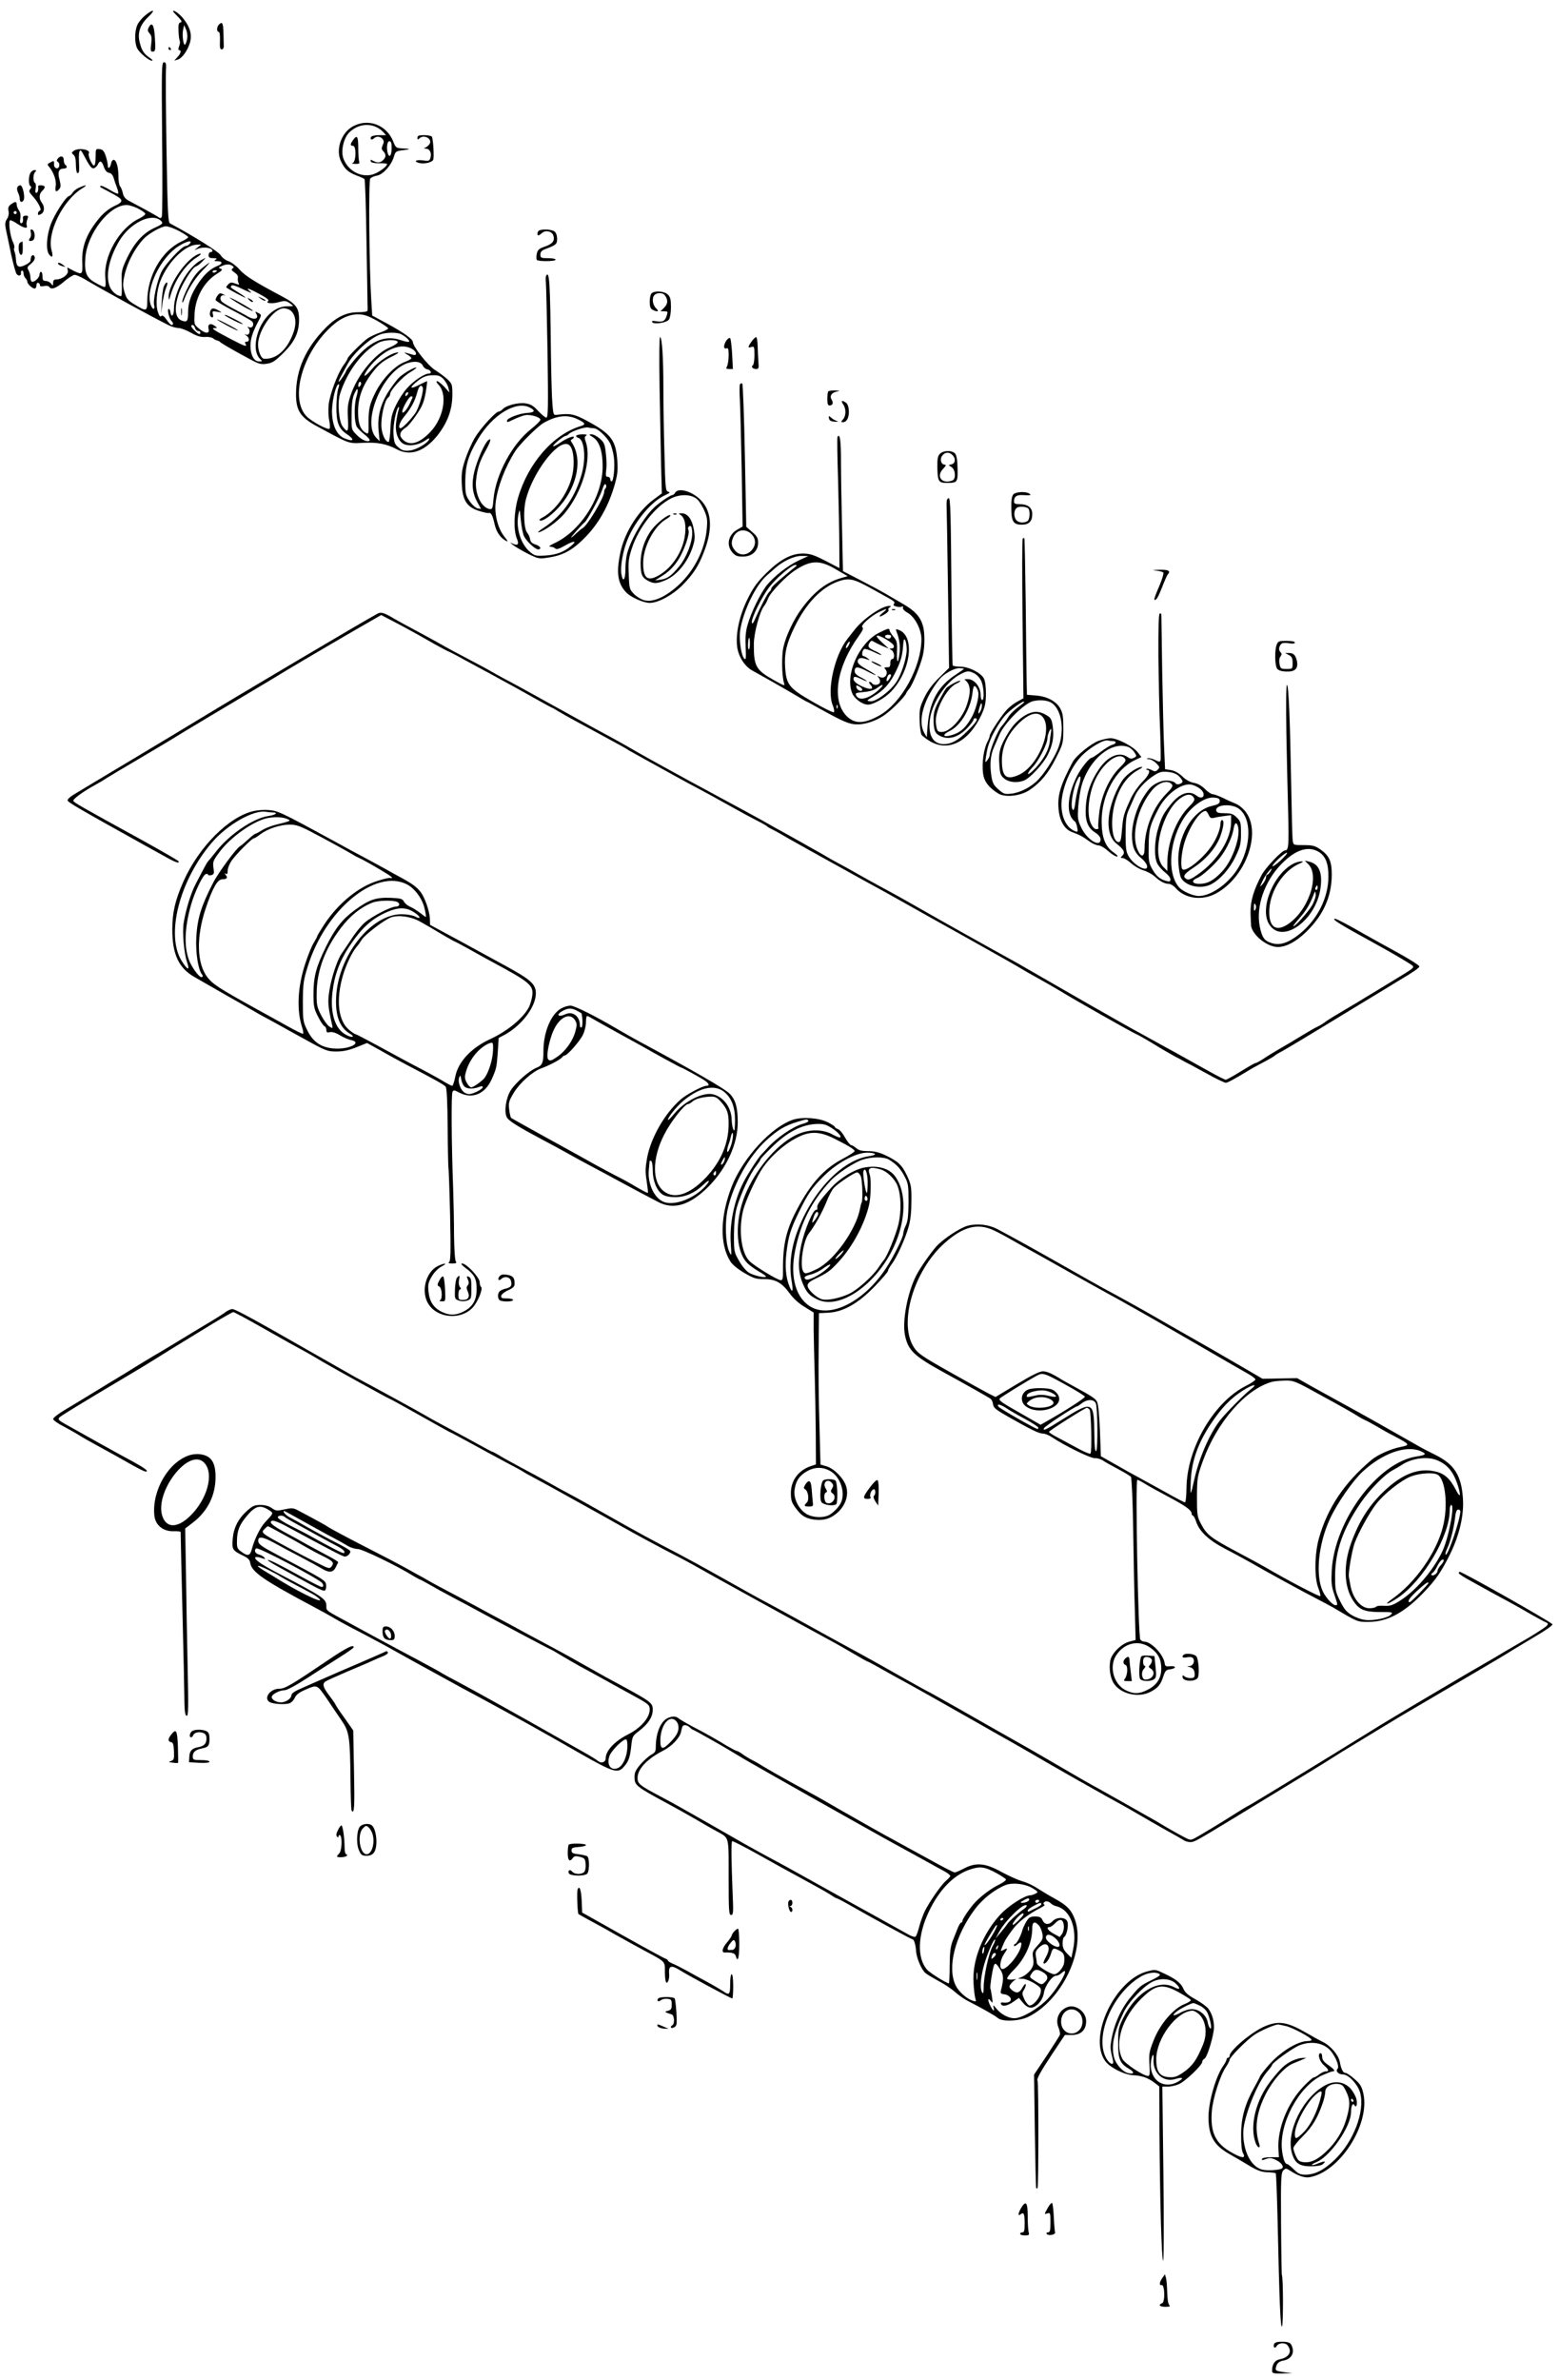 <?xml version="1.0" standalone="no"?>
<!DOCTYPE svg PUBLIC "-//W3C//DTD SVG 20010904//EN"
 "http://www.w3.org/TR/2001/REC-SVG-20010904/DTD/svg10.dtd">
<svg version="1.0" xmlns="http://www.w3.org/2000/svg"
 width="1027pt" height="1567pt" viewBox="0 0 1027 1567"
 preserveAspectRatio="xMidYMid meet">
<g transform="translate(0,1567) scale(0.1,-0.1)"
fill="#000000" stroke="none">
<path d="M956 15568 c-21 -17 -45 -46 -52 -64 -18 -43 -18 -118 0 -153 16 -30
77 -81 98 -81 7 0 0 8 -15 19 -37 24 -53 47 -66 99 -17 63 0 117 55 170 52 49
37 57 -20 10z"/>
<path d="M1140 15595 c0 -2 15 -18 33 -36 24 -25 28 -34 16 -37 -12 -2 -15
-15 -13 -57 1 -30 5 -58 8 -64 3 -5 2 -21 -4 -35 -6 -17 -6 -26 0 -26 17 0 11
-23 -11 -46 l-21 -23 21 6 c29 7 66 58 82 111 15 53 2 102 -42 158 -26 33 -69
64 -69 49z m93 -180 c-3 -16 -9 -34 -13 -38 -11 -13 -22 61 -14 96 l7 32 13
-30 c7 -16 10 -43 7 -60z"/>
<path d="M1442 15508 c-15 -15 -16 -48 -1 -48 6 0 9 -22 8 -57 -2 -45 0 -58
12 -58 8 0 14 9 13 23 0 12 -1 51 -2 87 -2 65 -8 75 -30 53z"/>
<path d="M980 15490 c-9 -18 -8 -25 6 -41 13 -15 15 -29 10 -69 -5 -40 -4 -50
8 -50 20 0 22 9 16 97 -5 79 -19 102 -40 63z"/>
<path d="M1110 15350 c0 -5 5 -10 11 -10 5 0 7 5 4 10 -3 6 -8 10 -11 10 -2 0
-4 -4 -4 -10z"/>
<path d="M1068 14761 c3 -275 2 -507 -2 -517 -4 -11 -10 -13 -19 -6 -6 5 -48
29 -92 53 -44 23 -93 50 -110 59 -20 11 -32 27 -36 49 -4 18 -12 38 -18 44 -6
6 -11 37 -11 69 0 61 -16 111 -34 105 -6 -2 -13 -12 -14 -23 -6 -31 -22 -41
-22 -13 0 13 -7 42 -14 64 -11 31 -20 41 -40 43 -25 3 -26 2 -26 -52 0 -33 -4
-56 -11 -56 -13 0 -42 68 -34 80 15 25 -68 39 -99 17 -16 -12 -16 -14 -2 -26
11 -9 16 -30 16 -67 0 -30 5 -54 10 -54 12 0 13 7 10 88 -2 62 7 78 25 43 46
-87 57 -102 73 -99 9 2 21 13 27 26 13 29 26 23 40 -19 8 -22 19 -35 33 -37
14 -2 25 -14 31 -35 5 -18 15 -46 22 -64 7 -18 10 -35 7 -38 -3 -3 -29 8 -57
26 -29 17 -55 29 -58 25 -4 -3 -4 -7 -2 -8 2 -2 29 -16 59 -32 99 -52 102 -61
29 -95 -31 -15 -67 -44 -93 -75 -86 -103 -119 -189 -114 -296 3 -79 0 -82 -61
-51 l-38 20 4 -22 c5 -25 -39 -57 -76 -57 -15 0 -21 -6 -21 -22 -1 -21 -2 -22
-14 -5 -7 9 -23 17 -35 17 -17 0 -21 6 -21 30 0 17 -4 30 -10 30 -5 0 -10 -9
-10 -19 0 -21 -38 -54 -52 -45 -4 3 -8 16 -8 30 0 13 -6 33 -12 44 -11 18 -9
23 16 43 17 14 27 30 25 42 -2 10 -8 17 -14 14 -10 -4 -11 -8 -14 -36 0 -7
-17 -20 -37 -29 -42 -20 -56 -11 -59 38 -1 18 -5 41 -9 50 -4 9 -5 21 -2 26 3
5 -1 23 -9 39 -19 38 -32 143 -17 143 6 0 28 -11 48 -25 42 -28 69 -33 60 -10
-3 8 -1 26 4 40 8 22 7 25 -11 25 -11 0 -19 -6 -18 -12 3 -25 -1 -38 -12 -38
-7 0 -9 12 -5 33 3 20 0 39 -9 51 -8 11 -15 28 -15 38 0 22 -9 23 -37 3 -17
-12 -21 -22 -17 -44 4 -18 0 -38 -10 -53 -13 -20 -14 -33 -7 -69 5 -24 21 -97
34 -162 14 -64 30 -124 37 -132 13 -16 32 -11 28 9 -2 6 2 13 7 14 6 1 10 -7
10 -18 0 -11 6 -25 13 -32 7 -7 12 -17 12 -23 0 -15 33 -45 48 -45 7 0 12 9
12 21 0 12 5 19 13 16 6 -2 11 -9 10 -15 -2 -7 8 -9 26 -6 16 4 32 1 35 -5 14
-21 45 -10 97 34 29 25 61 45 71 45 10 0 39 -13 65 -28 121 -72 437 -245 555
-304 20 -10 49 -18 64 -18 15 0 52 -14 82 -31 39 -22 65 -30 92 -28 21 2 44
-2 52 -8 7 -6 20 -13 28 -15 8 -2 17 -6 20 -10 6 -8 109 -67 200 -115 55 -30
71 -34 108 -28 36 5 55 17 111 73 73 73 101 133 101 219 0 77 -20 103 -117
154 -175 93 -239 133 -276 175 -20 23 -53 48 -72 54 -19 6 -42 24 -51 39 -14
24 -176 125 -334 210 -13 7 -16 76 -23 477 -4 258 -6 495 -4 527 3 47 1 57
-13 57 -15 0 -16 -42 -12 -499z m-159 -464 c25 -13 46 -28 48 -34 2 -6 -17
-21 -42 -33 -130 -63 -236 -250 -221 -392 4 -39 2 -58 -5 -58 -6 0 -33 12 -60
28 -60 33 -74 66 -67 163 12 161 159 350 273 349 16 0 50 -11 74 -23z m-799
-27 c0 -5 -4 -10 -10 -10 -5 0 -10 5 -10 10 0 6 5 10 10 10 6 0 10 -4 10 -10z
m947 -51 c21 -18 16 -24 -34 -47 -82 -36 -142 -104 -194 -218 -27 -60 -30 -75
-27 -150 2 -46 0 -84 -4 -84 -24 0 -58 27 -72 56 -33 71 -11 188 60 308 69
116 209 186 271 135z m124 -71 c32 -17 59 -35 59 -40 0 -4 -21 -18 -46 -29
-130 -62 -224 -227 -224 -394 0 -66 -6 -67 -80 -22 -47 28 -56 39 -69 80 -12
40 -13 58 -2 109 17 84 66 179 126 244 32 35 118 84 148 84 15 0 55 -14 88
-32z m69 -83 c-7 -8 -19 -15 -27 -15 -24 0 -137 -121 -161 -173 -27 -58 -55
-184 -47 -214 9 -39 -12 -34 -24 6 -31 104 68 307 187 381 52 33 94 41 72 15z
m50 -26 c-21 -17 -22 -19 -3 -10 24 12 63 14 87 5 19 -7 21 -24 3 -24 -7 0
-13 -9 -13 -20 0 -16 7 -20 31 -20 23 0 27 -3 15 -10 -12 -8 -9 -10 13 -10 34
0 35 -17 2 -30 -45 -17 -87 -54 -127 -113 -49 -73 -69 -128 -69 -194 0 -59 -7
-67 -42 -54 -44 17 -51 81 -20 175 21 64 89 173 112 181 10 3 29 17 42 31 l24
27 -30 -16 c-88 -45 -179 -207 -179 -319 0 -49 -18 -63 -24 -20 -2 12 -7 20
-12 17 -10 -6 5 -64 20 -79 13 -13 13 -26 0 -26 -5 0 -20 16 -33 35 -17 24
-27 31 -34 24 -8 -8 -14 0 -23 27 -16 46 -8 145 17 205 50 127 164 238 243
238 l25 1 -25 -21z m230 -119 c12 -8 12 -12 2 -18 -10 -7 -7 -13 13 -26 17
-12 25 -24 22 -35 -2 -10 0 -25 4 -34 8 -13 5 -14 -21 -4 -25 9 -33 9 -47 -6
-9 -9 -15 -18 -12 -20 14 -12 118 -67 125 -67 5 0 -13 14 -41 31 -62 39 -58
36 -50 48 4 7 32 -2 78 -25 44 -21 62 -27 47 -15 -38 31 -15 25 61 -16 43 -23
64 -40 57 -44 -25 -16 23 -21 67 -9 39 11 48 10 70 -4 14 -9 25 -18 25 -20 0
-2 -17 -3 -39 -3 -83 0 -165 -78 -196 -188 -19 -65 -13 -127 16 -156 19 -19
19 -19 -6 -19 -32 0 -55 44 -55 102 0 47 14 90 48 155 27 51 27 50 1 63 -19
11 -20 10 -9 -9 16 -30 -14 -40 -54 -17 -17 10 -61 34 -98 53 -36 19 -72 41
-78 48 -17 20 -5 46 17 40 10 -3 7 0 -6 7 -20 10 -25 9 -37 -7 -8 -10 -14 -24
-14 -30 0 -6 51 -37 113 -69 61 -32 118 -64 126 -71 19 -18 6 -49 -17 -40 -13
5 -14 3 -6 -5 17 -17 6 -50 -14 -44 -14 5 -14 4 1 -6 21 -14 22 -40 2 -40 -13
0 -14 -4 -5 -20 8 -15 -15 -7 -97 36 -120 63 -136 74 -108 74 18 0 18 1 -3 16
-28 19 -45 9 -38 -22 9 -34 -23 -32 -64 3 -32 27 -32 27 -28 102 7 105 63 205
144 256 38 24 43 30 27 36 -16 6 -15 8 7 17 32 14 51 14 70 2z m-100 -34 c0
-2 -7 -6 -15 -10 -8 -3 -15 -1 -15 4 0 6 7 10 15 10 8 0 15 -2 15 -4z m489
-265 c29 -29 35 -79 16 -135 -40 -118 -115 -185 -197 -178 -18 2 -38 50 -38
93 0 93 103 239 169 239 17 0 39 -8 50 -19z m-634 -111 c3 -11 13 -20 21 -20
8 0 14 -4 14 -10 0 -16 -12 -12 -37 12 -24 22 -30 38 -14 38 5 0 13 -9 16 -20z"/>
<path d="M1280 13982 c-80 -54 -171 -199 -169 -267 1 -27 2 -25 14 15 29 99
101 203 174 247 20 13 29 23 21 23 -8 0 -26 -8 -40 -18z"/>
<path d="M1329 13903 c-33 -27 -59 -61 -88 -119 -23 -44 -41 -89 -40 -100 0
-12 5 -6 13 16 25 67 69 135 119 188 28 28 49 52 47 52 -3 0 -26 -17 -51 -37z"/>
<path d="M1079 13783 c-6 -16 -12 -62 -14 -103 l-4 -75 9 68 c6 37 16 83 24
102 9 20 11 35 5 35 -5 0 -14 -12 -20 -27z"/>
<path d="M1193 13615 c0 -22 2 -30 4 -17 2 12 2 30 0 40 -3 9 -5 -1 -4 -23z"/>
<path d="M1714 13706 c11 -9 24 -16 30 -16 12 0 7 5 -24 19 -24 11 -24 11 -6
-3z"/>
<path d="M1583 13664 c43 -26 80 -44 83 -41 5 5 -139 87 -153 87 -4 0 28 -21
70 -46z"/>
<path d="M1642 13694 c10 -10 20 -15 24 -12 3 4 -5 12 -18 18 -22 12 -22 12
-6 -6z"/>
<path d="M1385 13620 c-7 -21 0 -40 15 -40 4 0 6 10 2 22 -5 19 -2 21 29 15
34 -6 34 -6 9 8 -34 20 -48 18 -55 -5z"/>
<path d="M1480 13595 c0 -3 27 -18 60 -35 68 -34 83 -32 18 2 -54 28 -78 39
-78 33z"/>
<path d="M1430 13566 c0 -6 133 -77 137 -72 2 2 -28 20 -67 40 -38 20 -70 35
-70 32z"/>
<path d="M2327 14839 c-80 -42 -119 -157 -79 -235 25 -50 46 -68 102 -90 25
-9 48 -20 51 -23 4 -3 10 -181 13 -396 4 -214 7 -406 7 -425 1 -19 1 -40 0
-46 -1 -6 -27 -10 -64 -10 -76 0 -143 -33 -212 -103 -132 -134 -195 -276 -195
-438 0 -105 29 -150 131 -206 225 -122 212 -118 310 -113 95 5 156 -7 224 -43
87 -46 179 -15 263 87 69 86 102 173 102 274 0 66 -2 71 -32 100 -18 17 -55
44 -83 62 -46 29 -144 153 -145 183 0 19 -56 60 -164 119 l-104 56 -6 97 c-14
216 -19 791 -7 805 6 8 27 17 46 20 40 8 94 69 110 125 10 34 14 36 60 42 54
6 52 10 -9 12 -35 2 -40 5 -55 44 -43 109 -162 156 -264 102z m146 -3 c18 -7
41 -23 51 -35 l19 -21 -46 0 c-25 0 -49 -5 -52 -11 -10 -16 4 -24 17 -11 17
17 43 15 58 -3 10 -12 10 -21 1 -41 -9 -20 -8 -28 4 -40 19 -20 19 -39 -1 -58
-18 -19 -38 -20 -66 -5 -16 9 -19 8 -16 -3 3 -9 22 -13 56 -13 29 1 52 -2 52
-5 0 -17 -60 -60 -99 -70 -78 -20 -163 29 -190 110 -16 48 3 131 39 167 48 48
116 63 173 39z m107 -140 c0 -46 -13 -68 -24 -40 -12 32 -7 84 9 84 11 0 15
-12 15 -44z m-96 -1138 c42 -24 75 -47 73 -51 -1 -5 -25 -17 -53 -27 -28 -9
-63 -26 -79 -36 -31 -20 -135 -123 -135 -134 0 -4 -12 -25 -28 -46 -39 -56
-89 -189 -97 -259 -3 -33 -2 -80 4 -105 5 -25 6 -49 2 -53 -11 -11 -120 48
-153 83 -104 111 -35 389 141 567 67 69 131 102 197 103 42 0 65 -8 128 -42z
m159 -89 c32 -17 57 -41 52 -49 -2 -4 -28 1 -57 11 -108 36 -208 -10 -321
-152 -20 -25 -37 -49 -37 -52 0 -3 -11 -23 -25 -43 -28 -42 -33 -35 -7 12 9
17 28 51 41 75 39 73 149 173 216 197 40 14 111 15 138 1z m-23 -52 c0 -7 -24
-23 -53 -35 -97 -40 -213 -182 -257 -314 -19 -56 -22 -83 -18 -153 5 -91 -1
-99 -35 -53 -25 34 -35 158 -17 214 46 147 149 283 255 338 38 20 125 22 125
3z m90 -42 c35 -18 42 -51 10 -41 -11 3 -30 9 -42 12 -19 4 -18 3 5 -11 15 -8
27 -19 27 -24 0 -5 -21 -16 -47 -26 -62 -24 -141 -106 -186 -192 -42 -82 -50
-115 -49 -210 1 -68 0 -73 -17 -64 -35 19 -51 58 -52 128 -3 107 32 197 113
293 33 39 63 60 123 89 22 11 34 20 27 20 -35 2 -124 -54 -168 -105 -48 -56
-70 -66 -39 -17 34 53 100 114 150 138 58 28 103 31 145 10z m75 -112 c5 -12
18 -23 29 -25 24 -4 34 -28 11 -28 -29 0 -104 -50 -145 -98 -23 -25 -55 -75
-72 -111 -26 -54 -33 -81 -36 -153 -2 -49 -8 -88 -12 -88 -20 0 -42 44 -47 94
-6 62 19 177 43 197 8 6 14 17 14 24 0 25 84 117 134 145 28 17 45 30 37 30
-16 0 -77 -35 -110 -64 -13 -12 -43 -51 -67 -87 -56 -85 -79 -169 -70 -264 l7
-70 -22 22 c-94 94 27 409 186 484 53 25 107 21 120 -8z m137 -90 c14 -16 29
-41 32 -58 l7 -30 -34 38 c-19 20 -40 37 -48 37 -7 0 -3 -10 11 -25 59 -63 33
-216 -53 -307 -74 -79 -138 -97 -183 -53 -28 28 -22 53 21 81 14 9 45 47 70
85 37 54 48 83 59 143 7 42 11 76 9 76 -2 0 -26 -11 -53 -25 -53 -27 -65 -22
-27 11 45 40 73 53 118 53 37 1 50 -4 71 -26z m-551 -46 c-8 -8 -11 -7 -11 4
0 20 13 34 18 19 3 -7 -1 -17 -7 -23z m-142 -14 c-7 -16 -12 -68 -13 -118 -1
-106 14 -147 69 -184 55 -37 46 -53 -17 -27 -52 22 -82 91 -81 184 2 73 27
172 44 172 4 0 4 -12 -2 -27z m555 8 c11 -16 -22 -132 -47 -170 -29 -42 -86
-101 -98 -101 -20 0 -7 41 27 81 42 51 68 99 83 157 11 40 24 52 35 33z m-437
-68 c-15 -52 -14 -161 3 -192 5 -11 28 -33 50 -51 22 -17 38 -35 35 -40 -10
-15 -54 3 -86 37 -34 34 -34 34 -33 131 0 68 5 109 17 136 23 53 32 40 14 -21z
m335 15 c-7 -7 -12 -8 -12 -2 0 14 12 26 19 19 2 -3 -1 -11 -7 -17z m36 -15
c-2 -5 -11 -24 -20 -44 -18 -38 -48 -70 -48 -50 0 23 45 101 58 101 7 0 12 -3
10 -7z m-93 -85 c-4 -13 -11 -48 -15 -78 -10 -69 15 -133 58 -147 37 -13 97 0
134 27 18 13 29 17 26 9 -9 -27 -85 -71 -129 -76 -36 -3 -50 0 -73 20 -26 21
-30 32 -34 90 -4 59 20 177 36 177 2 0 1 -10 -3 -22z"/>
<path d="M2326 14748 c-20 -28 -20 -38 -1 -38 24 0 21 -107 -2 -113 -10 -3 -3
-5 16 -6 26 -1 32 2 27 15 -3 9 -6 49 -6 90 0 77 -8 89 -34 52z"/>
<path d="M2750 14763 c0 -13 3 -14 12 -5 32 32 93 -6 65 -40 -7 -9 -19 -18
-27 -21 -10 -4 -8 -6 7 -6 25 -1 38 -30 28 -62 -6 -19 -12 -21 -51 -15 -44 6
-62 -7 -23 -17 33 -9 88 4 93 22 7 20 -1 137 -9 151 -3 5 -26 10 -51 10 -35 0
-44 -4 -44 -17z"/>
<path d="M381 14626 c-8 -10 -9 -16 -1 -21 18 -11 12 -47 -7 -43 -11 2 -18 12
-17 26 1 25 0 26 -27 11 -18 -9 -19 -12 -6 -27 30 -35 50 -92 44 -127 -6 -38
3 -45 24 -19 10 12 10 24 1 61 -14 50 -5 73 29 73 20 0 25 15 9 25 -5 3 -10
17 -10 31 0 27 -21 32 -39 10z"/>
<path d="M200 14531 c-13 -25 -13 -78 0 -86 8 -5 7 -11 -1 -21 -10 -12 -7 -20
13 -42 39 -42 66 -94 51 -99 -7 -3 -13 -11 -13 -19 0 -12 4 -12 20 -4 24 13
26 48 5 76 -20 27 -18 58 5 79 11 10 17 22 14 26 -6 11 -44 12 -43 2 4 -22 -2
-43 -12 -43 -7 0 -8 11 -4 29 3 17 2 32 -4 36 -15 9 -14 58 1 73 9 9 8 12 -5
12 -9 0 -21 -9 -27 -19z"/>
<path d="M114 14436 c-3 -8 -1 -23 5 -35 6 -11 11 -29 11 -40 0 -22 14 -28 25
-10 12 19 -5 99 -21 99 -8 0 -17 -6 -20 -14z"/>
<path d="M523 14435 c-18 -7 -38 -23 -45 -34 -7 -12 -17 -21 -23 -22 -16 -1
-75 -87 -109 -159 -37 -78 -48 -191 -23 -225 21 -27 29 -16 17 25 -33 115 74
332 202 410 38 23 28 26 -19 5z"/>
<path d="M203 14139 c3 -12 1 -29 -5 -36 -14 -17 -6 -25 16 -17 21 8 18 65 -3
72 -10 3 -12 -1 -8 -19z"/>
<path d="M3553 14153 c-13 -5 -18 -33 -6 -33 3 0 14 7 24 16 23 21 65 11 74
-16 11 -35 -3 -55 -54 -73 -41 -14 -49 -22 -55 -48 -3 -17 -3 -35 0 -40 7 -12
124 -11 124 1 0 6 -22 10 -50 10 -46 0 -50 2 -50 24 0 17 8 27 33 36 71 27 77
32 77 68 0 21 -7 40 -17 48 -18 13 -76 17 -100 7z"/>
<path d="M132 14072 c-15 -10 -11 -74 6 -80 8 -2 12 10 12 42 0 25 -1 46 -2
46 -2 0 -9 -4 -16 -8z"/>
<path d="M384 13931 c3 -5 16 -11 28 -14 22 -6 22 -5 4 8 -22 17 -40 20 -32 6z"/>
<path d="M3597 13853 c-2 -5 -3 -24 -1 -43 2 -19 7 -227 11 -462 5 -359 4
-428 -8 -428 -7 0 -31 20 -54 44 -31 34 -49 45 -84 50 -48 7 -130 -14 -151
-40 -7 -7 -18 -14 -24 -14 -21 0 -123 -113 -160 -176 -19 -33 -47 -96 -61
-139 -22 -66 -26 -93 -23 -160 4 -108 33 -154 112 -179 29 -9 59 -16 65 -14
16 4 26 -14 40 -77 12 -50 38 -87 75 -107 14 -8 11 1 -12 29 -42 53 -66 147
-57 222 12 104 62 235 129 340 30 47 147 163 187 186 85 49 157 57 223 25 51
-24 57 -35 24 -45 -183 -54 -350 -246 -416 -475 -27 -94 -30 -211 -7 -267 16
-37 6 -49 -27 -33 -21 10 -21 10 2 -9 14 -11 58 -37 97 -57 71 -35 74 -35 139
-25 83 13 137 39 203 98 107 96 182 219 227 370 21 72 25 102 21 163 -9 140
-39 181 -193 265 -90 49 -116 55 -209 43 -18 -3 -21 5 -26 72 -4 41 -8 199
-10 350 -5 459 -10 532 -32 493z m-108 -866 c40 -20 35 -33 -14 -36 -50 -2
-135 -34 -135 -51 0 -13 -1 -13 48 10 23 11 55 23 71 26 35 7 101 -13 101 -30
0 -7 -27 -34 -60 -60 -126 -99 -233 -298 -249 -461 -5 -63 -8 -70 -26 -67 -55
10 -98 101 -89 189 8 76 23 123 60 190 37 66 44 94 20 74 -24 -20 -73 -132
-91 -205 -20 -82 -14 -142 20 -204 l24 -43 -21 3 c-13 2 -36 22 -53 46 -28 41
-30 49 -30 135 1 105 20 169 84 276 94 159 250 254 340 208z m423 -137 c25 0
86 -57 107 -99 10 -20 21 -61 25 -92 8 -62 -2 -159 -15 -159 -5 0 -9 7 -9 15
0 8 -7 15 -16 15 -13 0 -15 8 -11 43 4 23 3 73 -2 111 -6 60 -11 72 -39 97
-18 16 -42 29 -55 29 -20 0 -19 -2 9 -19 42 -26 64 -92 64 -192 0 -199 -143
-426 -320 -507 -29 -14 -38 -21 -25 -22 12 0 26 -5 32 -11 9 -9 26 -4 66 19
60 34 81 32 39 -3 -49 -41 -96 -58 -167 -63 -66 -4 -73 -2 -103 23 -63 53 -96
161 -76 252 7 35 8 32 15 -42 4 -44 14 -93 22 -108 19 -36 77 -88 95 -85 22 5
11 22 -22 33 -22 7 -32 17 -34 35 -2 14 -11 32 -19 42 -22 25 -27 146 -9 218
45 176 204 388 275 365 29 -9 44 -66 39 -148 -6 -128 -101 -281 -208 -337 -16
-8 -20 -15 -12 -18 20 -6 85 41 134 100 113 132 145 308 76 412 -10 15 -10 19
0 23 6 3 12 9 12 14 0 12 -48 -7 -93 -38 -20 -14 -40 -24 -43 -21 -6 6 69 68
83 68 5 0 15 6 21 13 19 18 104 47 127 42 11 -3 28 -5 37 -5z m78 -394 c-6 -6
-10 -17 -10 -25 -1 -40 -113 -227 -144 -240 -5 -2 -22 -17 -39 -32 -16 -16
-32 -29 -35 -29 -5 0 76 91 89 100 17 12 97 160 114 209 12 37 20 49 26 40 4
-8 4 -18 -1 -23z"/>
<path d="M3796 12801 c-3 -5 3 -11 13 -14 39 -10 52 -125 26 -227 -41 -157
-126 -281 -250 -363 -33 -21 -49 -36 -35 -32 41 11 128 75 169 124 116 139
180 354 140 471 -9 26 -9 34 2 41 10 6 2 9 -23 9 -20 0 -39 -4 -42 -9z"/>
<path d="M4292 13738 c-7 -7 -12 -31 -12 -55 0 -32 5 -45 19 -53 33 -17 46
-11 23 10 -24 23 -29 69 -10 88 16 16 53 15 66 0 24 -31 23 -57 -2 -83 l-25
-25 25 0 c22 0 24 -3 18 -22 -12 -42 -25 -50 -67 -44 -27 5 -36 3 -31 -5 10
-17 95 -5 111 17 7 10 13 45 13 81 0 50 -4 67 -20 83 -23 23 -88 28 -108 8z"/>
<path d="M4345 13123 c3 -181 8 -412 10 -515 l5 -187 -54 -40 c-104 -77 -193
-220 -220 -353 -27 -130 -17 -198 37 -257 30 -33 115 -71 157 -71 56 0 150 51
215 116 73 74 108 128 144 224 54 140 50 250 -11 324 -54 66 -158 101 -181 61
-4 -8 -13 -15 -18 -15 -13 0 -85 -49 -119 -81 -69 -65 -152 -205 -179 -304 -6
-22 -11 -68 -11 -102 0 -71 -16 -92 -26 -36 -10 50 10 159 42 235 52 123 159
249 245 287 32 15 36 19 21 23 -18 5 -19 21 -25 254 -4 137 -7 330 -7 430 0
203 -9 334 -22 334 -5 0 -6 -139 -3 -327z m249 -742 c14 -13 34 -46 46 -74 19
-43 21 -62 16 -119 -12 -136 -82 -275 -185 -370 -87 -80 -171 -117 -229 -100
-21 6 -51 25 -67 42 -28 29 -30 36 -33 128 -4 85 -1 107 22 176 45 133 150
267 251 321 63 34 141 32 179 -4z"/>
<path d="M4438 12283 c7 -3 16 -2 19 1 4 3 -2 6 -13 5 -11 0 -14 -3 -6 -6z"/>
<path d="M4482 12280 c30 -18 41 -74 28 -148 -17 -97 -79 -193 -159 -244 -83
-52 -115 -30 -114 77 0 103 72 239 149 285 20 11 34 24 30 27 -10 11 -88 -49
-122 -94 -47 -62 -74 -142 -74 -219 0 -76 9 -98 50 -119 38 -20 59 -19 115 5
80 34 156 132 184 238 9 31 9 58 1 99 -12 65 -41 103 -79 103 -22 -1 -23 -2
-9 -10z m78 -121 c0 -62 -38 -159 -83 -215 -54 -66 -79 -84 -125 -91 l-37 -5
55 35 c38 25 68 55 97 99 40 61 80 178 68 198 -8 13 4 32 16 25 5 -4 9 -24 9
-46z"/>
<path d="M4786 13429 c-21 -30 -21 -60 -1 -53 12 5 15 -4 15 -46 0 -28 -5 -60
-10 -71 -9 -16 -7 -19 14 -19 l24 0 -5 98 c-3 53 -9 101 -13 105 -4 5 -15 -2
-24 -14z"/>
<path d="M4951 13421 c-26 -36 -26 -44 -1 -36 18 6 20 2 20 -54 0 -33 -5 -63
-10 -66 -15 -9 -2 -25 21 -25 17 0 19 6 15 48 -2 26 -4 73 -5 105 -1 31 -5 57
-10 57 -5 0 -19 -13 -30 -29z"/>
<path d="M4875 13140 c-4 -6 -4 -53 -1 -103 3 -51 8 -259 12 -463 l6 -371 -36
-21 c-59 -35 -73 -101 -32 -149 20 -23 32 -28 70 -28 60 0 100 37 100 91 0 31
-7 43 -39 71 l-39 34 -9 467 c-5 257 -13 471 -17 475 -4 5 -11 4 -15 -3z m71
-983 c35 -31 37 -77 4 -112 -32 -35 -82 -34 -109 1 -24 30 -26 52 -10 88 22
47 74 58 115 23z"/>
<path d="M5457 13093 c-4 -3 -7 -26 -7 -50 0 -31 4 -43 14 -43 22 0 28 17 14
39 -15 25 2 48 40 54 19 3 15 4 -14 6 -22 0 -44 -2 -47 -6z"/>
<path d="M5554 13008 c21 -29 20 -77 -1 -100 -14 -16 -14 -18 -1 -18 26 0 41
29 40 73 -1 26 -8 47 -19 55 -26 19 -36 14 -19 -10z"/>
<path d="M5461 12915 c3 -15 13 -20 39 -22 19 -1 26 1 15 4 -11 3 -28 12 -39
22 -17 15 -18 15 -15 -4z"/>
<path d="M5517 12793 c-3 -5 -1 -134 4 -288 4 -154 8 -347 8 -428 l1 -148 -92
48 c-78 40 -102 47 -148 48 -77 0 -148 -37 -240 -127 -60 -59 -85 -92 -123
-168 -55 -109 -82 -230 -71 -318 8 -65 50 -131 101 -158 62 -34 203 -114 281
-160 40 -24 74 -44 76 -44 2 0 41 -21 87 -47 161 -89 195 -103 248 -103 61 0
138 29 193 73 47 36 121 113 127 131 2 6 11 20 21 31 21 25 74 154 89 218 14
58 14 151 1 196 -17 59 -52 98 -129 143 -41 24 -95 55 -120 70 -26 15 -98 54
-162 87 l-116 60 -6 287 c-4 158 -7 356 -7 440 0 133 -7 184 -23 157z m-254
-813 c-72 -33 -163 -104 -211 -163 -41 -51 -105 -181 -127 -261 -13 -43 -16
-84 -13 -148 3 -73 2 -86 -9 -75 -20 19 -35 123 -28 180 18 128 103 305 178
369 12 11 35 31 52 46 54 48 127 82 175 81 l45 0 -62 -29z m247 -61 l74 -43
-45 -13 c-94 -27 -174 -88 -255 -197 -53 -70 -106 -180 -123 -257 -13 -55 -11
-191 4 -237 7 -21 2 -19 -66 19 -120 67 -134 92 -133 239 1 75 39 214 68 250
7 8 19 31 26 49 16 41 117 146 177 185 104 69 165 70 273 5z m-265 23 c-6 -4
-37 -30 -70 -57 -74 -62 -95 -83 -95 -94 0 -5 -6 -13 -13 -19 -12 -10 -63
-109 -97 -187 -9 -20 -15 -25 -17 -15 -6 25 64 167 113 232 48 62 149 148 174
148 8 0 10 -3 5 -8z m489 -144 c50 -28 108 -60 128 -71 27 -15 35 -24 28 -33
-8 -8 -4 -13 15 -18 14 -4 31 -4 37 0 6 4 9 1 6 -7 -3 -8 9 -22 31 -34 47 -26
91 -110 91 -174 -1 -183 -130 -418 -275 -501 -103 -58 -165 -59 -219 -4 -100
103 -65 324 82 527 25 35 32 51 23 56 -16 10 53 73 110 101 55 26 61 25 24 -5
-35 -29 -23 -33 18 -7 15 10 24 22 20 26 -4 4 -1 11 7 16 13 8 12 10 -3 10
-48 0 -173 -86 -228 -158 -16 -20 -36 -46 -45 -57 -87 -110 -139 -343 -98
-440 8 -21 12 -41 7 -45 -4 -4 -67 27 -140 69 -156 90 -173 112 -181 227 -6
91 9 156 61 263 76 157 177 263 290 303 69 24 100 17 211 -44z m-794 -369 c0
-22 -4 -38 -8 -35 -8 5 -4 76 4 76 2 0 4 -18 4 -41z m650 -9 c-6 -12 -14 -20
-17 -17 -2 3 1 14 8 26 17 26 24 19 9 -9z m-73 -412 c-3 -8 -6 -5 -6 6 -1 11
2 17 5 13 3 -3 4 -12 1 -19z"/>
<path d="M5878 11653 c7 -3 16 -2 19 1 4 3 -2 6 -13 5 -11 0 -14 -3 -6 -6z"/>
<path d="M5792 11504 c-133 -66 -228 -279 -178 -399 16 -38 68 -75 104 -75 35
0 113 44 153 87 130 137 158 365 50 405 -20 7 -22 6 -16 -9 20 -48 27 -98 20
-149 -9 -73 -19 -61 -16 19 2 56 -1 68 -23 94 -14 17 -26 36 -26 42 0 16 -10
14 -68 -15z m96 -86 c2 -12 -3 -18 -15 -18 -17 -1 -17 -1 0 -11 20 -12 23 -59
4 -59 -7 0 -13 -12 -12 -27 0 -23 -4 -28 -23 -27 -16 0 -19 -3 -12 -10 28 -28
0 -72 -34 -54 -19 10 -20 10 -7 -5 7 -9 11 -24 7 -32 -6 -17 -41 -20 -51 -5
-3 6 -11 10 -17 10 -6 0 -3 -9 6 -19 28 -31 0 -36 -55 -11 -47 22 -65 43 -53
61 3 5 23 0 45 -11 21 -11 39 -18 39 -15 0 2 -18 14 -40 25 -26 13 -40 27 -40
40 0 32 19 33 80 1 78 -41 78 -32 0 11 -38 21 -60 39 -60 51 0 24 20 30 56 17
27 -9 28 -9 10 5 -11 8 -23 15 -28 15 -14 0 -9 40 6 46 8 3 37 -7 66 -21 29
-14 50 -22 46 -17 -3 5 -23 17 -46 27 -41 19 -47 29 -30 55 8 12 13 13 29 3
10 -6 36 -19 57 -28 l39 -16 -43 39 c-23 21 -40 41 -36 45 11 11 108 -46 112
-65z m-18 64 c0 -14 -11 -21 -26 -15 -21 8 -17 23 6 23 11 0 20 -4 20 -8z
m103 -92 c-2 -59 -36 -165 -71 -215 -42 -60 -133 -127 -168 -123 -28 3 -28 4
20 32 71 41 113 90 153 176 26 55 37 94 41 144 4 54 7 65 15 50 6 -11 10 -39
10 -64z m-103 -168 c0 -5 -7 -17 -15 -28 -15 -19 -20 -8 -9 20 6 17 24 22 24
8z m-190 -93 c0 -18 -35 -5 -38 14 -3 16 -1 17 17 7 12 -6 21 -15 21 -21z
m105 -5 c-64 -56 -125 -71 -144 -35 -9 17 -5 19 49 24 38 3 70 13 87 26 46 34
51 23 8 -15z"/>
<path d="M5740 11315 c0 -7 61 -37 66 -33 2 3 -12 12 -31 21 -19 9 -35 15 -35
12z"/>
<path d="M6192 12682 c-15 -15 -18 -33 -17 -96 2 -85 9 -96 60 -96 72 0 75 4
73 94 -1 56 -6 86 -16 99 -20 23 -77 22 -100 -1z m82 -8 c23 -22 20 -55 -4
-61 l-21 -6 21 -14 c25 -18 28 -78 4 -87 -70 -27 -111 28 -59 79 16 17 19 25
10 25 -25 0 -36 34 -19 58 18 26 46 28 68 6z"/>
<path d="M6676 12415 c-10 -11 -15 -36 -14 -88 0 -91 13 -112 69 -112 48 0 69
22 69 71 0 41 -30 64 -82 64 -30 0 -38 4 -38 18 0 32 16 44 56 42 54 -3 61 -1
44 10 -23 15 -87 12 -104 -5z m100 -96 c11 -19 7 -71 -7 -80 -28 -18 -69 -10
-80 15 -16 35 -4 74 24 78 27 4 56 -2 63 -13z"/>
<path d="M6238 12378 c-2 -7 -3 -29 -2 -48 1 -19 5 -265 9 -547 l7 -511 -66
-65 c-46 -45 -75 -85 -98 -133 -29 -61 -32 -77 -30 -147 1 -43 7 -86 13 -96 7
-9 33 -29 59 -44 121 -68 251 -1 334 173 25 55 30 77 31 141 0 46 -5 86 -14
102 -20 37 -99 77 -154 77 -25 0 -48 4 -51 8 -2 4 -6 212 -8 462 -4 534 -7
640 -18 640 -4 0 -10 -6 -12 -12z m112 -1112 c0 -2 -23 -18 -50 -36 -119 -76
-175 -176 -189 -335 l-6 -80 -18 32 c-43 80 0 225 105 354 27 32 93 69 125 69
18 0 33 -2 33 -4z m70 -31 c17 -9 36 -31 45 -51 17 -41 20 -124 5 -124 -5 0
-10 15 -10 34 0 51 -38 100 -80 104 -19 1 -30 -1 -24 -5 38 -27 42 -79 13
-165 -30 -90 -112 -178 -165 -178 -28 0 -32 6 -39 58 -9 78 68 228 134 260 18
8 30 17 27 19 -6 6 -80 -33 -93 -49 -6 -7 -27 -43 -47 -81 -28 -53 -36 -79
-36 -120 0 -73 8 -96 41 -112 56 -30 122 -11 181 51 24 25 42 50 41 55 -2 5 4
9 12 9 23 0 7 -26 -55 -87 -58 -58 -103 -83 -152 -83 -71 0 -104 56 -93 157
13 115 110 259 205 305 43 22 53 22 90 3z m24 -121 c8 -31 -17 -125 -47 -174
-41 -71 -79 -100 -144 -115 -44 -9 -43 9 2 31 72 34 139 145 151 250 5 42 10
52 19 44 7 -6 16 -22 19 -36z m16 -124 c-17 -32 -20 -20 -7 23 9 28 13 33 15
18 2 -11 -2 -30 -8 -41z"/>
<path d="M6737 12123 c-4 -4 -4 -242 -1 -529 l6 -522 -38 -21 c-22 -11 -53
-35 -70 -53 -36 -38 -114 -156 -114 -172 0 -6 -6 -23 -14 -38 -26 -49 -39
-142 -30 -212 7 -52 37 -91 98 -130 47 -30 150 -18 210 23 74 51 122 109 173
211 47 93 47 97 48 191 0 76 -4 103 -19 131 -26 49 -86 82 -161 88 l-60 5 -2
90 c-1 50 -4 280 -6 513 -3 233 -7 425 -9 428 -3 2 -8 1 -11 -3z m193 -1083
c63 -45 83 -172 45 -285 -20 -59 -84 -164 -132 -215 -44 -49 -121 -90 -180
-96 -44 -5 -51 -3 -86 28 -31 27 -39 42 -46 87 -12 77 -6 140 17 191 11 25 27
61 35 80 31 76 163 208 222 223 47 11 98 6 125 -13z m-195 -5 c-54 -40 -78
-63 -95 -90 -10 -17 -30 -44 -44 -60 -24 -28 -76 -155 -76 -186 0 -8 -7 -24
-16 -35 -14 -18 -15 -17 -10 16 10 63 13 74 31 120 23 56 75 140 107 170 36
35 100 80 112 80 6 0 2 -7 -9 -15z"/>
<path d="M6788 10976 c-53 -19 -105 -65 -143 -126 -57 -93 -68 -132 -62 -213
4 -63 8 -73 33 -94 31 -25 84 -30 129 -13 40 15 129 111 158 171 32 66 41 116
32 185 -5 41 -12 56 -32 69 -41 27 -76 34 -115 21z m76 -22 c79 -78 -25 -334
-158 -389 -79 -33 -106 -8 -106 98 0 82 31 157 94 226 71 77 134 101 170 65z
m59 -111 c-3 -16 -6 -39 -7 -53 -6 -55 -36 -112 -91 -174 -25 -27 -48 -46 -52
-43 -4 4 9 24 29 45 40 41 98 154 98 190 0 21 16 62 24 62 2 0 1 -12 -1 -27z"/>
<path d="M7615 11913 c22 -3 44 -8 48 -13 5 -4 -7 -45 -27 -91 -20 -45 -34
-84 -32 -87 11 -10 24 12 51 80 15 40 32 77 36 83 24 25 8 35 -53 33 -47 -1
-53 -2 -23 -5z"/>
<path d="M2485 11628 c-88 -47 -907 -532 -1180 -698 -60 -37 -260 -157 -442
-266 -183 -109 -352 -211 -375 -225 -24 -14 -43 -31 -43 -39 0 -12 76 -56 515
-300 58 -32 126 -70 152 -84 47 -26 74 -33 64 -17 -3 5 -106 64 -228 132 -430
236 -461 254 -465 266 -4 11 71 65 147 106 19 10 51 29 70 42 19 12 114 69
210 125 96 57 191 113 210 125 44 28 411 248 550 330 58 34 157 94 221 133 96
58 463 273 587 343 l33 19 77 -40 c95 -50 161 -86 274 -151 49 -27 90 -49 93
-49 2 0 53 -26 112 -59 59 -32 133 -72 163 -88 153 -83 203 -111 299 -165 57
-32 105 -58 107 -58 3 0 21 -11 42 -24 20 -12 71 -41 112 -63 41 -22 95 -51
120 -65 25 -14 81 -44 125 -68 44 -24 85 -46 90 -50 11 -8 56 -33 210 -118 55
-30 120 -66 145 -80 25 -14 83 -45 130 -70 47 -25 135 -73 195 -107 61 -34
139 -77 175 -95 36 -18 67 -36 70 -39 3 -4 21 -15 40 -24 19 -10 42 -22 50
-27 23 -15 290 -164 555 -310 83 -45 175 -96 205 -113 160 -90 224 -126 502
-281 167 -93 314 -177 328 -186 14 -9 61 -36 105 -60 44 -24 108 -61 143 -82
104 -64 484 -279 508 -288 12 -5 62 -33 111 -63 48 -30 111 -66 138 -81 28
-14 57 -30 65 -35 8 -4 26 -14 39 -20 13 -7 68 -37 123 -67 54 -30 105 -54
113 -54 12 0 56 24 160 87 11 7 40 23 65 36 61 32 94 51 100 58 3 3 18 12 33
20 30 15 201 118 542 326 121 73 229 139 240 146 97 57 135 84 135 93 0 7 -60
45 -132 85 -73 40 -178 98 -233 129 -109 63 -181 100 -190 100 -28 0 35 -39
255 -159 140 -77 256 -146 258 -153 3 -15 5 -13 -168 -118 -69 -42 -136 -83
-150 -91 -14 -9 -70 -43 -125 -75 -55 -32 -114 -68 -130 -80 -17 -13 -41 -28
-55 -34 -14 -6 -61 -33 -105 -60 -44 -27 -109 -66 -145 -86 -36 -21 -84 -50
-107 -66 -23 -15 -46 -28 -52 -28 -5 0 -49 -25 -97 -55 -49 -30 -93 -55 -99
-55 -7 0 -54 24 -106 53 -52 29 -150 84 -219 122 -69 38 -141 77 -160 88 -19
11 -64 35 -100 55 -36 19 -173 97 -305 172 -132 76 -256 147 -275 158 -19 11
-75 43 -125 72 -49 29 -117 67 -150 85 -74 40 -444 247 -580 325 -115 66 -199
112 -270 150 -28 15 -89 49 -135 75 -47 27 -105 59 -130 72 -25 13 -58 32 -75
42 -16 10 -50 29 -75 43 -25 14 -63 35 -85 48 -22 12 -76 42 -120 67 -44 24
-87 48 -95 53 -15 10 -290 159 -385 210 -151 81 -421 229 -493 271 -46 27
-122 70 -170 96 -48 25 -188 102 -312 171 -296 164 -315 174 -385 211 -33 18
-73 40 -90 50 -16 10 -84 46 -150 81 -66 34 -149 79 -185 100 -36 20 -108 60
-161 88 -53 28 -119 64 -146 80 -64 38 -84 44 -108 30z"/>
<path d="M7631 11348 c2 -156 6 -371 11 -478 4 -107 6 -201 3 -208 -4 -10 -11
-9 -35 3 -17 9 -39 14 -48 12 -12 -3 -10 -5 6 -6 13 0 35 -13 49 -27 23 -24
24 -27 10 -42 -14 -14 -20 -14 -42 -2 -14 7 -28 10 -32 7 -3 -4 -1 -7 5 -7 25
0 10 -37 -34 -80 -25 -25 -56 -70 -71 -100 -51 -111 -54 -122 -62 -215 -5 -61
-9 -80 -21 -80 -47 0 -59 151 -22 270 33 104 83 170 159 210 15 8 22 15 15 15
-28 0 -91 -41 -122 -80 -18 -23 -45 -74 -60 -113 -56 -143 -49 -264 17 -314
46 -36 57 -57 37 -77 -14 -15 -14 -16 2 -16 9 0 34 -15 55 -34 21 -19 57 -40
81 -47 24 -7 57 -25 73 -39 37 -34 67 -50 94 -50 12 0 33 -13 47 -29 61 -69
174 -84 265 -34 193 104 299 393 198 533 -17 24 -46 48 -67 57 -20 8 -59 25
-86 39 -28 13 -58 24 -67 24 -9 0 -32 15 -51 34 -22 22 -48 37 -74 41 -25 5
-53 20 -76 43 -23 22 -51 37 -75 41 l-38 6 -6 135 c-4 74 -9 304 -13 510 -3
206 -5 376 -6 378 0 1 -5 2 -10 2 -7 0 -10 -92 -9 -282z m134 -788 c14 -13 25
-29 25 -36 0 -14 -38 -26 -45 -13 -13 19 -70 26 -105 11 -47 -19 -67 -37 -106
-98 -46 -71 -77 -174 -77 -254 0 -74 17 -116 62 -152 16 -12 32 -33 36 -45 16
-54 -82 -6 -119 57 -18 30 -21 51 -21 150 1 98 4 122 24 165 12 28 29 64 36
81 19 45 72 103 125 136 38 25 53 29 93 25 32 -3 56 -12 72 -27z m-46 -54 c10
-12 3 -24 -38 -65 -84 -85 -141 -228 -141 -357 0 -58 -22 -64 -45 -13 -45 98
-2 279 93 394 43 53 105 72 131 41z m181 -26 c14 -9 27 -25 28 -35 6 -28 -19
-36 -46 -14 -49 38 -112 16 -173 -62 -47 -60 -57 -80 -80 -156 -25 -80 -27
-188 -5 -230 8 -16 31 -42 50 -57 20 -15 36 -35 36 -46 0 -16 -4 -17 -31 -10
-41 12 -66 35 -93 85 -18 34 -21 55 -19 145 1 110 9 138 65 245 51 97 154 172
218 158 14 -3 36 -13 50 -23z m-36 -62 c9 -15 3 -26 -36 -65 -82 -85 -138
-234 -138 -366 l0 -52 -27 27 c-80 81 -6 371 116 454 40 27 68 28 85 2z m171
-23 c0 -16 -11 -23 -55 -33 -128 -31 -229 -208 -217 -379 3 -39 10 -81 17 -93
29 -54 127 -77 194 -45 60 29 125 101 164 182 33 69 37 87 37 155 0 71 -2 80
-28 105 -23 23 -36 28 -80 28 -41 0 -52 4 -55 17 -8 40 102 49 150 12 96 -72
77 -293 -37 -434 -67 -83 -160 -140 -228 -140 -38 0 -105 30 -129 56 -84 95
-65 319 39 469 52 73 133 127 188 123 32 -2 40 -7 40 -23z m-73 -91 c10 -21
16 -24 37 -19 15 4 45 9 69 12 l42 5 0 -44 c0 -114 -89 -255 -219 -346 -43
-31 -61 -38 -74 -31 -29 17 -19 33 47 77 82 54 147 130 175 205 22 62 27 107
11 107 -5 0 -10 -10 -10 -22 0 -36 -26 -102 -59 -149 -54 -80 -165 -170 -190
-154 -17 10 -10 108 13 181 33 104 101 204 138 204 5 0 14 -12 20 -26z m193
-75 c20 -64 -35 -224 -103 -296 -56 -61 -97 -83 -152 -83 -48 0 -55 22 -12 39
35 15 119 92 157 144 38 51 74 130 81 178 7 43 19 50 29 18z"/>
<path d="M8410 11424 c-14 -36 -12 -137 3 -157 8 -11 28 -18 59 -19 58 -3 81
19 72 67 -9 41 -22 55 -53 55 l-26 0 25 -13 c20 -10 25 -20 25 -52 0 -40 0
-40 -40 -40 -36 0 -40 2 -46 32 -4 20 -2 39 6 50 10 14 10 19 -1 30 -14 14 -8
42 10 56 6 4 28 5 49 1 24 -4 37 -2 37 5 0 7 -22 11 -55 11 -50 0 -56 -2 -65
-26z"/>
<path d="M8474 10843 c3 -175 9 -412 12 -528 5 -212 3 -245 -21 -245 -20 0
-128 -113 -154 -162 -52 -98 -74 -170 -73 -248 1 -41 3 -82 4 -90 13 -56 88
-121 156 -134 60 -11 138 28 218 109 105 106 157 227 157 366 0 89 -17 125
-77 167 -34 23 -50 27 -108 27 -68 0 -68 0 -72 30 -3 16 -7 179 -10 360 -8
441 -17 665 -28 665 -6 0 -7 -124 -4 -317z m214 -783 c44 -27 64 -77 63 -164
-1 -140 -73 -282 -191 -377 -72 -57 -127 -76 -180 -60 -51 15 -66 36 -81 109
-27 131 31 300 144 414 92 94 176 120 245 78z m-252 -56 c-64 -58 -74 -47 -12
12 27 25 51 42 54 39 4 -4 -15 -26 -42 -51z m-68 -74 c-7 -11 -16 -20 -20 -20
-5 0 -8 -8 -8 -17 0 -10 -10 -29 -21 -43 -22 -26 -22 -23 1 25 13 28 49 75 57
75 2 0 -2 -9 -9 -20z m-95 -223 c3 -8 1 -20 -4 -28 -6 -10 -9 -7 -9 14 0 29 5
35 13 14z"/>
<path d="M8529 9987 c-138 -63 -237 -303 -166 -407 86 -129 307 30 336 242 14
103 -10 158 -74 174 l-30 7 22 -22 c82 -79 -1 -316 -141 -402 -77 -47 -121 -6
-114 106 8 123 94 253 198 298 23 10 28 15 15 15 -11 0 -32 -5 -46 -11z m151
-162 c0 -8 -4 -15 -10 -15 -5 0 -7 7 -4 15 4 8 8 15 10 15 2 0 4 -7 4 -15z
m-35 -114 c-24 -43 -125 -156 -125 -138 0 3 21 29 46 58 40 45 66 90 90 154 7
19 8 19 11 -2 3 -13 -8 -45 -22 -72z"/>
<path d="M7238 10792 c-52 -19 -149 -98 -172 -140 -81 -152 -102 -223 -92
-315 7 -74 40 -129 88 -146 53 -20 71 -30 112 -60 22 -16 50 -28 63 -28 12 0
41 -17 63 -37 22 -20 48 -36 57 -36 11 0 4 9 -20 26 -56 38 -79 98 -80 204 -1
174 92 345 220 405 l42 20 -25 32 c-30 39 -136 93 -179 92 -16 0 -51 -8 -77
-17z m93 -2 c26 0 24 -17 -3 -24 -13 -3 -47 -24 -76 -46 -29 -22 -56 -40 -61
-40 -15 0 -70 -68 -96 -120 -68 -134 -73 -259 -13 -300 4 -4 11 -20 14 -38 6
-29 4 -32 -12 -26 -69 25 -105 120 -87 229 17 99 67 203 127 266 53 55 149
112 174 103 8 -2 22 -4 33 -4z m102 -39 c13 -5 31 -21 40 -35 16 -24 16 -26
-3 -36 -16 -8 -26 -7 -42 5 -55 38 -130 6 -188 -79 -54 -79 -82 -157 -87 -246
-6 -92 10 -139 61 -172 23 -15 36 -31 36 -45 0 -57 -88 -4 -126 75 -25 52 -26
63 -21 142 4 47 14 110 23 140 50 172 198 292 307 251z m-23 -76 c10 -12 4
-23 -35 -61 -69 -69 -122 -187 -134 -299 -6 -48 -8 -92 -5 -96 3 -5 -3 -9 -14
-9 -12 0 -25 14 -37 40 -25 57 -16 172 21 265 50 124 161 212 204 160z m-304
-182 c-8 -27 -18 -74 -22 -105 -3 -32 -10 -55 -15 -52 -22 13 -2 143 32 206
19 36 23 4 5 -49z"/>
<path d="M1675 10330 c-164 -34 -365 -235 -467 -465 -54 -123 -73 -203 -73
-315 0 -164 42 -254 145 -313 92 -53 104 -60 211 -121 57 -32 129 -73 159 -91
30 -18 83 -48 118 -66 34 -19 70 -38 80 -44 9 -5 82 -46 161 -89 137 -76 148
-80 207 -80 45 0 82 8 132 28 l70 28 92 -51 c50 -29 128 -71 173 -95 186 -97
243 -129 253 -142 7 -9 12 -101 13 -271 1 -141 4 -259 5 -262 2 -4 7 -143 11
-310 5 -248 4 -305 -7 -312 -8 -6 -1 -9 21 -9 25 0 31 3 24 13 -6 6 -11 84
-12 172 0 88 -3 230 -6 315 -11 297 -13 617 -4 631 7 12 14 11 41 -4 88 -47
173 -13 218 88 30 68 32 77 39 175 l6 95 43 23 c111 62 202 183 202 271 0 60
-33 90 -200 181 -74 40 -173 94 -220 120 -47 26 -128 70 -181 98 l-96 52 -1
40 c-2 50 -34 141 -61 176 -27 34 -54 54 -131 96 -36 19 -82 45 -103 57 -22
12 -78 42 -125 68 -48 25 -141 75 -207 112 -354 193 -377 204 -439 207 -28 2
-69 -1 -91 -6z m123 -10 c37 0 17 -17 -28 -23 -99 -13 -260 -122 -348 -236
-24 -31 -47 -58 -50 -61 -4 -3 -17 -25 -30 -50 -13 -25 -37 -70 -53 -101 -31
-59 -65 -168 -79 -256 -10 -62 2 -200 23 -261 19 -56 2 -51 -36 10 -107 172
-15 530 199 780 103 120 277 218 359 202 11 -2 30 -4 43 -4z m89 -41 c26 -10
26 -12 8 -19 -11 -4 -45 -13 -75 -20 -30 -7 -72 -23 -92 -36 -21 -13 -41 -24
-45 -24 -5 0 -27 -18 -50 -39 -23 -21 -45 -40 -50 -42 -24 -11 -145 -175 -180
-244 -79 -154 -103 -233 -110 -359 -5 -100 12 -211 38 -243 6 -7 6 -13 0 -17
-13 -8 -56 46 -81 100 -39 89 -36 219 8 374 23 83 77 196 97 204 8 3 15 1 15
-3 0 -5 10 -7 21 -4 19 5 21 11 15 49 -5 40 -2 48 42 106 70 94 215 197 306
219 47 11 102 10 133 -2z m160 -85 c89 -46 255 -137 283 -155 8 -5 29 -16 45
-23 17 -8 73 -39 125 -70 83 -49 100 -63 66 -57 -5 1 -40 -7 -77 -19 -126 -38
-261 -148 -352 -286 -26 -40 -47 -75 -47 -78 0 -4 -10 -23 -23 -44 -13 -20
-38 -82 -56 -137 -51 -155 -58 -307 -20 -423 6 -18 9 -36 5 -39 -3 -3 -51 21
-108 53 -57 31 -141 79 -188 104 -257 142 -297 168 -334 215 -70 92 -74 263
-12 450 46 138 79 195 110 195 30 0 39 10 23 28 -9 13 -9 14 1 8 8 -5 12 1 12
22 0 16 13 47 29 69 33 45 131 143 144 143 5 0 24 12 43 27 48 36 128 62 191
63 42 0 67 -8 140 -46z m633 -347 c54 -28 104 -97 118 -164 6 -26 9 -49 8 -51
-2 -1 -19 11 -39 27 -20 15 -49 34 -65 40 -16 7 -35 22 -41 34 -10 19 -21 22
-90 25 -96 3 -139 -12 -234 -81 -82 -60 -130 -121 -190 -242 -64 -131 -81
-193 -82 -305 0 -86 3 -101 30 -154 16 -32 35 -61 42 -63 7 -3 13 -14 13 -25
0 -16 5 -19 22 -15 15 4 39 -3 67 -20 25 -15 58 -29 74 -32 69 -14 4 -55 -88
-56 -100 0 -161 37 -203 125 -25 51 -27 64 -27 185 1 117 4 140 32 230 115
373 445 647 653 542z m-72 -113 c30 -8 29 -34 -2 -34 -31 0 -156 -64 -204
-106 -21 -18 -60 -65 -86 -106 -27 -40 -56 -84 -66 -98 -28 -40 -67 -158 -80
-242 -12 -75 -10 -103 17 -223 6 -29 6 -29 -18 -14 -13 8 -37 42 -54 75 -27
52 -30 69 -29 144 1 147 55 293 160 430 61 81 132 137 209 167 33 13 117 16
153 7z m119 -71 c46 -29 50 -51 5 -27 -15 7 -53 14 -86 14 -204 0 -422 -278
-432 -552 -5 -119 25 -195 90 -234 38 -22 18 -31 -23 -9 -74 38 -107 142 -91
281 12 110 48 207 111 302 83 124 148 183 252 228 72 31 124 30 174 -3z m43
-63 c30 -17 62 -35 70 -40 52 -32 153 -90 156 -90 3 0 39 -20 82 -43 42 -24
113 -63 157 -87 257 -138 281 -158 271 -228 -3 -23 -13 -56 -21 -73 -39 -74
-141 -158 -255 -211 -126 -58 -212 -150 -231 -248 -6 -33 -16 -60 -20 -60 -5
0 -26 11 -47 23 -20 13 -86 50 -147 82 -60 31 -132 70 -160 85 -185 101 -277
150 -283 150 -4 0 -24 13 -43 29 -72 60 -87 199 -39 361 21 70 60 151 89 185
10 11 25 32 34 47 20 33 149 131 192 147 51 18 134 6 195 -29z m476 -869 c-6
-61 -36 -142 -60 -166 -28 -27 -70 -55 -82 -55 -7 0 -21 14 -30 32 -14 26 -14
38 -4 72 21 73 71 139 129 174 19 12 39 18 44 15 6 -3 7 -33 3 -72z m-188
-214 c17 -19 61 -20 105 -2 10 4 17 3 17 -4 0 -7 -20 -21 -44 -32 -37 -16 -49
-17 -70 -7 -30 13 -54 75 -40 105 6 15 8 13 12 -12 2 -16 11 -38 20 -48z"/>
<path d="M3698 9030 c-67 -35 -118 -156 -118 -278 0 -81 -7 -98 -46 -113 -48
-20 -134 -95 -169 -148 -32 -50 -46 -142 -26 -179 12 -23 77 -63 231 -145 52
-27 129 -69 170 -92 41 -23 116 -64 165 -90 50 -26 113 -60 140 -75 28 -15 93
-50 145 -78 52 -27 117 -62 144 -76 103 -55 209 -23 332 99 120 121 194 281
194 425 0 96 -14 147 -52 187 -31 33 -249 158 -593 343 -33 18 -96 53 -140 79
-147 87 -290 159 -317 159 -16 0 -43 -8 -60 -18z m102 -15 c17 -9 30 -17 31
-18 8 -37 8 -86 0 -92 -7 -3 -11 2 -11 14 0 59 -47 95 -96 72 -49 -22 -64 -2
-16 23 35 19 56 20 92 1z m-13 -61 c14 -23 15 -32 4 -73 -16 -63 -64 -131
-119 -169 -39 -27 -48 -30 -60 -19 -18 19 9 148 44 211 41 74 100 96 131 50z
m120 6 c18 -11 94 -53 170 -95 76 -42 147 -81 158 -87 74 -43 250 -139 253
-138 3 1 88 -45 137 -74 44 -26 56 -46 28 -46 -24 0 -132 -57 -169 -90 -104
-90 -196 -251 -221 -383 -12 -67 -13 -94 -3 -155 6 -40 10 -75 8 -77 -2 -2
-37 16 -78 40 -41 25 -102 58 -135 74 -33 17 -87 46 -120 64 -87 49 -147 82
-365 202 -107 59 -198 110 -203 114 -4 4 -10 30 -13 57 -5 44 -1 55 31 109 39
64 123 139 178 159 55 20 125 57 138 72 6 8 15 14 20 14 16 0 99 94 119 136
11 22 20 59 20 82 0 23 3 42 8 42 4 0 21 -9 39 -20z m877 -492 c46 -47 63
-113 57 -213 -2 -32 -4 -36 -11 -20 -5 11 -9 38 -10 60 -1 81 -53 152 -123
169 -65 16 -185 -44 -252 -124 -22 -27 -42 -47 -44 -45 -8 9 54 87 99 125 116
97 220 114 284 48z m-34 -54 c41 -47 50 -73 50 -144 0 -129 -50 -248 -149
-353 -106 -112 -207 -146 -277 -92 -80 61 -79 218 2 375 42 83 134 200 157
200 6 0 18 7 28 16 21 19 68 31 120 33 30 1 43 -5 69 -35z m76 -245 c-7 -46
-35 -106 -36 -77 0 9 4 27 9 40 5 13 12 35 15 51 10 43 19 32 12 -14z m-53
-139 c-5 -19 -23 -39 -23 -25 0 9 20 45 24 45 2 0 2 -9 -1 -20z m-473 -68 c0
-68 27 -133 65 -158 17 -11 46 -17 83 -17 67 0 128 27 185 81 42 41 51 32 11
-12 -70 -75 -189 -123 -261 -104 -67 17 -118 117 -109 213 3 28 5 54 5 58 1 5
6 5 11 2 6 -3 10 -32 10 -63z m417 -17 c0 -8 -4 -15 -9 -15 -10 0 -11 14 -1
23 9 10 10 9 10 -8z"/>
<path d="M5225 8297 c-144 -47 -333 -254 -406 -443 -75 -196 -79 -376 -8 -490
13 -21 48 -50 92 -76 62 -36 78 -41 131 -41 74 1 117 -24 169 -95 21 -30 59
-65 96 -87 l61 -38 0 -116 c1 -64 4 -197 7 -296 3 -99 6 -272 7 -384 l1 -204
-30 -10 c-84 -27 -135 -95 -135 -178 0 -46 5 -63 30 -97 39 -54 67 -71 127
-79 64 -7 111 9 157 53 49 48 68 114 49 170 -18 53 -80 115 -130 129 l-38 11
-7 264 c-5 146 -7 370 -5 499 l2 234 62 3 c98 5 197 61 306 174 48 50 87 95
87 102 0 6 10 25 23 42 34 44 91 170 112 246 13 44 19 99 19 170 1 97 -2 110
-30 171 -34 70 -59 93 -146 134 -36 17 -71 25 -109 25 -41 0 -62 5 -79 20 -13
11 -28 20 -34 20 -6 0 -23 22 -39 49 -15 28 -36 53 -47 56 -11 4 -20 10 -20
14 0 4 -21 18 -47 31 -57 29 -166 37 -228 17z m100 -7 c3 -5 -13 -14 -36 -20
-65 -18 -172 -91 -233 -159 -17 -19 -36 -39 -42 -45 -21 -22 -92 -132 -118
-184 -60 -119 -91 -270 -82 -402 6 -85 5 -85 -11 -50 -24 52 -29 192 -9 279
38 166 139 346 254 452 75 68 121 96 202 121 68 20 67 20 75 8z m157 -50 c44
-29 68 -60 48 -60 -5 0 -29 10 -52 23 -69 35 -165 31 -246 -13 -125 -66 -256
-225 -324 -390 -68 -165 -63 -364 11 -443 14 -16 50 -42 79 -59 29 -16 51 -32
48 -35 -9 -9 -83 8 -113 27 -17 10 -46 44 -64 77 -33 57 -34 60 -34 173 1 80
7 135 19 180 25 86 88 222 126 270 16 21 30 41 30 46 0 4 34 40 75 80 103 102
201 151 301 153 41 1 59 -5 96 -29z m11 -66 c92 -46 137 -73 137 -84 0 -5 -36
-28 -81 -52 -120 -64 -206 -158 -296 -327 -73 -136 -96 -234 -95 -398 1 -60
-2 -73 -14 -73 -22 0 -174 93 -207 126 -55 55 -73 208 -41 336 16 60 71 182
116 258 55 89 157 181 253 226 76 36 140 32 228 -12z m271 -103 c3 -4 -14 -11
-37 -14 -179 -25 -376 -231 -475 -497 -41 -110 -54 -223 -38 -319 13 -73 7
-92 -13 -43 -25 61 -31 134 -20 226 13 106 27 151 80 261 62 126 87 163 164
239 88 88 211 155 287 156 26 0 49 -4 52 -9z m94 -38 c48 -30 73 -57 100 -108
25 -46 27 -59 27 -170 -1 -93 -5 -128 -18 -154 -9 -19 -17 -44 -17 -55 0 -24
-67 -158 -116 -231 -140 -211 -352 -322 -484 -255 -107 55 -149 200 -111 381
37 179 107 317 230 451 42 47 153 121 211 141 61 21 144 21 178 0z m-380
-2055 c59 -40 90 -134 64 -198 -12 -32 -60 -80 -90 -91 -43 -16 -107 -10 -143
14 -49 32 -82 100 -75 155 8 61 32 96 84 125 54 30 109 28 160 -5z"/>
<path d="M5700 7983 c-69 -11 -166 -70 -225 -135 -73 -81 -95 -113 -91 -130 2
-10 -1 -16 -8 -15 -19 4 -76 -131 -98 -232 -23 -111 -20 -182 12 -257 24 -55
41 -74 91 -99 146 -76 394 95 510 351 78 172 81 353 7 456 -37 53 -111 75
-198 61z m100 -13 c41 -11 93 -61 111 -105 25 -62 28 -164 8 -255 -17 -71 -78
-222 -99 -240 -3 -3 -18 -24 -34 -48 -40 -59 -138 -146 -193 -172 -60 -28
-141 -45 -176 -36 -38 9 -97 64 -97 90 0 15 13 27 48 44 85 41 99 51 159 116
91 100 168 244 198 371 12 49 15 174 4 201 -16 44 3 53 71 34z m-84 -83 c0
-34 -2 -66 -5 -72 -7 -13 -30 126 -23 143 11 30 27 -11 28 -71z m-45 36 c10
-28 14 -157 5 -172 -3 -4 -7 -21 -10 -37 -25 -140 -172 -346 -286 -401 -69
-33 -79 -34 -90 -13 -22 42 2 203 39 249 39 50 87 137 115 206 15 39 37 80 49
93 29 31 136 102 153 102 8 0 19 -12 25 -27z m43 -155 c-9 -14 -23 2 -17 18 4
12 8 13 14 3 4 -7 5 -17 3 -21z m-324 -92 c0 -13 -39 -67 -40 -55 0 3 5 20 11
38 11 32 29 42 29 17z m147 -270 c-13 -14 -28 -26 -33 -26 -4 0 5 13 21 30 16
16 30 28 32 26 2 -2 -7 -16 -20 -30z m-97 -97 c-44 -37 -116 -73 -130 -64 -20
12 -10 23 33 33 23 6 60 24 82 41 50 37 62 29 15 -10z"/>
<path d="M5424 5922 c-18 -11 -28 -124 -12 -144 14 -18 75 -27 96 -14 12 7 10
134 -3 155 -7 12 -64 15 -81 3z m57 -18 c10 -13 10 -19 0 -36 -10 -17 -10 -22
4 -32 32 -23 -1 -77 -39 -63 -18 7 -22 63 -5 69 9 3 8 10 -1 25 -25 39 11 73
41 37z"/>
<path d="M5306 5896 c-13 -21 -13 -27 -2 -33 21 -13 28 -70 11 -87 -21 -21
-19 -26 14 -26 28 0 29 2 25 33 -2 17 -5 54 -7 81 -4 57 -17 67 -41 32z"/>
<path d="M6376 7599 c-49 -12 -163 -87 -208 -137 -39 -44 -106 -140 -132 -190
-58 -114 -94 -303 -74 -397 21 -97 59 -134 248 -238 164 -90 306 -170 317
-179 6 -5 13 -21 15 -36 2 -22 20 -36 103 -83 150 -85 199 -109 226 -109 13 0
40 -11 59 -24 82 -55 255 -140 283 -138 16 1 40 -6 55 -17 15 -10 60 -35 100
-56 39 -21 76 -43 82 -50 5 -6 12 -156 15 -351 3 -186 7 -425 11 -531 l5 -192
-41 -11 c-54 -14 -117 -77 -126 -125 -10 -55 1 -119 26 -154 47 -67 160 -92
238 -52 49 25 67 46 85 101 13 39 19 45 46 48 17 2 31 8 31 13 0 6 -15 9 -32
7 -28 -3 -33 0 -36 21 -8 57 -89 141 -134 141 -9 0 -20 6 -26 13 -14 17 -34
1039 -20 1052 2 2 24 -9 48 -24 25 -16 95 -54 155 -86 115 -61 155 -90 155
-112 0 -7 4 -13 8 -13 5 0 15 -19 22 -41 22 -65 83 -122 195 -180 55 -28 129
-69 165 -89 93 -54 350 -195 439 -240 42 -22 87 -46 101 -54 167 -99 160 -96
236 -96 121 0 233 59 360 191 85 89 117 136 177 256 61 125 92 256 84 366 -10
152 -56 224 -182 287 -39 19 -95 48 -125 66 -228 130 -353 200 -465 261 -71
39 -173 95 -225 124 l-95 54 -114 -2 -114 -2 -96 56 c-243 141 -293 170 -396
228 -60 34 -155 88 -210 120 -102 59 -260 146 -350 194 -27 15 -140 78 -250
141 -189 107 -339 191 -448 248 -54 28 -129 37 -191 21z m169 -30 c22 -10 72
-36 110 -58 39 -22 77 -44 85 -48 8 -4 60 -33 116 -64 55 -31 141 -79 190
-107 49 -27 107 -60 129 -72 22 -12 81 -45 130 -72 50 -27 97 -53 105 -58 8
-5 31 -18 50 -28 19 -10 190 -108 380 -218 190 -110 364 -211 388 -224 23 -13
42 -28 42 -34 -1 -6 -27 -24 -59 -40 -214 -106 -393 -412 -395 -676 -1 -57 -5
-94 -11 -93 -5 1 -62 30 -125 66 -63 35 -144 79 -180 99 -36 19 -106 58 -156
87 l-92 52 -6 167 c-4 100 -11 177 -19 191 -11 22 -34 37 -157 104 -30 16 -65
36 -77 43 -64 40 -97 54 -124 54 -20 0 -77 -28 -171 -85 l-140 -84 -42 21
c-22 11 -136 74 -253 140 -187 105 -216 125 -242 165 -104 157 -3 505 201 687
122 109 217 134 323 85z m485 -1023 c63 -35 116 -68 117 -73 3 -8 -144 -102
-259 -166 l-33 -19 -122 70 c-136 77 -155 90 -147 103 5 8 180 116 245 151 39
21 49 17 199 -66z m1685 -71 c105 -57 204 -113 220 -124 17 -11 41 -25 55 -31
14 -6 48 -24 75 -40 28 -17 79 -46 115 -64 111 -59 113 -61 42 -75 -60 -12
-150 -52 -188 -85 -179 -151 -288 -313 -346 -517 -28 -100 -30 -255 -5 -322
10 -26 17 -51 15 -57 -2 -8 -217 104 -363 190 -22 13 -107 59 -190 103 -169
90 -196 111 -233 182 -25 47 -27 58 -27 180 1 124 3 134 38 232 94 260 283
476 457 524 14 4 52 7 85 8 58 1 66 -2 250 -104z m-475 47 c-41 -31 -163 -154
-203 -205 -68 -87 -137 -245 -169 -387 -26 -115 -27 -116 -24 -20 4 133 45
252 131 382 72 108 132 171 215 223 65 41 101 46 50 7z m-1021 -94 c12 -36 14
-305 2 -313 -8 -4 -11 31 -12 112 -2 219 -10 222 -214 94 -106 -67 -126 -76
-118 -56 4 13 205 145 220 145 2 0 16 9 30 20 36 28 81 27 92 -2z m-589 -31
c19 -13 74 -45 123 -71 48 -26 87 -52 87 -57 0 -5 -2 -9 -5 -9 -13 0 -245 133
-256 146 -19 23 11 18 51 -9z m548 -9 c10 -14 16 -273 6 -289 -3 -5 -37 8 -77
30 -40 22 -100 54 -134 72 -35 18 -63 36 -63 40 0 8 239 159 250 159 4 0 12
-6 18 -12z m2179 -273 c44 -19 39 -26 -27 -36 -255 -40 -538 -421 -557 -749
-4 -80 -2 -105 16 -157 25 -74 25 -73 8 -73 -17 0 -60 46 -81 87 -52 104 -33
313 45 481 47 103 151 252 216 312 130 120 284 175 380 135z m111 -61 c70 -29
110 -80 139 -176 18 -63 11 -72 -16 -19 -39 75 -76 109 -138 122 -107 24 -213
-16 -329 -124 -103 -96 -169 -199 -222 -344 -54 -146 -49 -291 12 -383 39 -60
75 -75 178 -75 81 0 86 -1 71 -17 -20 -22 -114 -42 -169 -35 -24 2 -63 16 -88
31 -36 21 -51 40 -78 93 -31 63 -33 74 -33 168 1 162 51 306 168 478 60 88
160 190 214 217 15 8 41 23 56 33 66 45 170 59 235 31z m1 -94 c53 -28 72
-206 36 -345 -43 -170 -181 -366 -334 -474 -64 -45 -30 -38 38 8 168 114 341
407 341 576 0 19 5 35 10 35 26 0 -20 -232 -63 -315 -64 -127 -175 -253 -277
-317 -46 -29 -63 -34 -102 -32 -26 2 -50 -1 -53 -6 -4 -6 -23 -10 -44 -10 -56
0 -109 64 -125 150 -3 19 -8 44 -10 55 -5 28 19 171 38 225 25 68 98 201 142
257 52 67 161 153 226 180 56 22 147 29 177 13z m151 -242 c-1 -56 -83 -298
-97 -285 -3 4 1 21 10 39 22 47 44 134 52 201 4 40 11 57 21 57 8 0 14 -6 14
-12z m-110 -326 c0 -5 -9 -18 -20 -30 -11 -12 -20 -28 -20 -36 0 -9 -9 -20
-20 -26 -20 -11 -30 3 -10 15 6 4 19 24 30 46 18 35 40 52 40 31z m-100 -146
c0 -8 -115 -126 -123 -126 -21 0 -1 30 51 77 52 47 72 61 72 49z m-1832 -426
c52 -37 72 -76 72 -138 0 -63 -30 -109 -90 -139 -56 -29 -94 -29 -148 -1 -76
41 -106 151 -61 225 53 85 151 108 227 53z"/>
<path d="M6773 6520 c-47 -19 -56 -78 -17 -109 84 -66 258 -8 215 72 -7 14
-24 30 -38 36 -28 13 -128 14 -160 1z m165 -27 c34 -21 20 -27 -32 -14 -32 8
-59 8 -88 1 -56 -13 -58 -12 -52 5 7 18 79 35 119 28 17 -3 41 -12 53 -20z
m-23 -35 c14 -6 25 -17 25 -25 0 -31 -113 -45 -158 -20 -22 13 -22 14 -5 29
34 30 93 37 138 16z"/>
<path d="M7516 4758 c-12 -39 -15 -132 -5 -144 14 -17 70 -18 92 -1 14 10 15
23 9 82 l-7 70 -43 3 c-28 2 -44 -1 -46 -10z m72 -19 c2 -9 -4 -23 -11 -31
-13 -13 -12 -16 4 -26 37 -23 13 -72 -35 -72 -24 0 -32 47 -11 70 11 12 13 20
7 20 -13 0 -16 42 -5 54 12 12 48 2 51 -15z"/>
<path d="M7412 4748 c-16 -16 -15 -35 3 -42 17 -6 13 -69 -6 -92 -9 -11 -6
-14 18 -14 l29 0 -7 58 c-4 31 -8 67 -8 80 -1 25 -11 28 -29 10z"/>
<path d="M2880 7331 c-76 -41 -107 -165 -60 -244 57 -97 214 -112 293 -28 35
37 71 127 56 137 -5 3 -9 17 -9 31 0 30 -87 123 -115 123 -12 0 -5 -9 21 -29
58 -42 74 -71 74 -138 0 -68 -21 -110 -71 -141 -54 -32 -100 -37 -151 -14 -59
26 -88 68 -95 136 -5 47 -2 61 21 100 16 28 42 54 64 66 20 10 30 19 22 19 -8
0 -31 -8 -50 -18z"/>
<path d="M3291 7266 c-16 -19 -6 -35 11 -18 21 21 57 14 64 -12 8 -32 1 -42
-33 -51 -15 -3 -34 -11 -40 -17 -18 -15 -16 -55 3 -62 25 -10 84 -7 84 4 0 6
-18 10 -41 10 -33 0 -40 3 -37 18 2 9 22 26 46 36 34 16 42 24 42 45 0 38 -12
51 -51 57 -25 4 -39 1 -48 -10z"/>
<path d="M2895 7240 c-16 -30 -16 -34 -1 -42 19 -11 22 -84 4 -91 -7 -3 -2 -6
12 -6 25 -1 25 -1 22 76 -2 43 -7 82 -12 87 -5 4 -16 -6 -25 -24z"/>
<path d="M3010 7256 c-6 -8 -12 -43 -13 -78 -2 -60 -1 -63 26 -72 17 -6 37 -6
55 0 25 9 27 13 27 69 1 71 -2 82 -20 89 -11 4 -12 0 -3 -19 8 -18 8 -28 -1
-39 -9 -10 -9 -20 0 -39 16 -36 5 -57 -31 -57 -28 0 -30 3 -30 35 0 19 5 35
11 35 8 0 8 5 -1 15 -7 9 -10 27 -6 45 6 34 4 36 -14 16z"/>
<path d="M1489 7032 c-13 -10 -71 -47 -129 -81 -58 -35 -145 -87 -195 -118
-49 -30 -108 -65 -130 -78 -22 -12 -80 -48 -130 -78 -49 -31 -108 -67 -130
-80 -22 -13 -80 -48 -130 -79 -49 -30 -105 -64 -123 -75 -19 -11 -65 -39 -103
-62 -38 -23 -69 -48 -69 -55 0 -8 33 -31 73 -51 39 -21 83 -46 97 -55 14 -10
75 -44 135 -77 61 -33 128 -70 150 -83 103 -59 144 -80 156 -80 22 0 -10 24
-81 63 -67 35 -381 210 -458 254 -34 19 -41 27 -32 38 10 12 142 92 453 277
61 36 139 83 172 104 58 37 128 80 385 237 70 42 131 77 137 77 5 0 86 -43
179 -96 146 -83 241 -136 319 -178 11 -6 52 -30 90 -53 87 -51 435 -243 440
-243 3 0 92 -49 200 -110 107 -60 196 -110 198 -110 2 0 66 -34 143 -76 76
-42 182 -99 234 -127 52 -27 100 -53 105 -57 6 -5 42 -25 80 -45 67 -36 138
-75 215 -118 19 -11 80 -44 135 -75 55 -30 145 -81 200 -112 115 -65 265 -146
380 -205 44 -22 100 -53 125 -67 119 -68 693 -384 900 -496 25 -13 86 -48 137
-78 51 -30 94 -54 96 -54 3 0 34 -16 69 -36 34 -20 97 -54 138 -77 73 -39 260
-144 490 -275 63 -36 124 -70 135 -77 23 -12 232 -131 255 -145 111 -66 485
-278 625 -354 22 -13 85 -49 140 -81 55 -32 125 -72 155 -88 30 -16 64 -36 75
-43 11 -8 31 -14 45 -14 28 0 29 1 295 162 440 268 602 366 636 389 20 13 52
33 70 44 19 11 48 29 66 40 27 17 278 169 323 196 141 83 400 235 525 308 88
52 183 108 210 126 28 17 99 60 158 95 59 34 106 68 104 74 -4 13 -593 346
-612 346 -3 0 -5 -4 -5 -9 0 -5 35 -28 78 -51 42 -24 102 -56 132 -73 30 -16
84 -46 120 -65 36 -19 101 -56 145 -82 44 -25 88 -49 99 -53 14 -6 16 -10 7
-21 -10 -12 -107 -74 -176 -112 -11 -6 -60 -35 -110 -64 -49 -30 -99 -59 -110
-65 -11 -6 -76 -44 -145 -84 -69 -41 -213 -126 -320 -189 -107 -64 -240 -143
-295 -178 -303 -188 -792 -486 -815 -497 -16 -8 -39 -22 -80 -48 -84 -54 -240
-148 -267 -162 -30 -16 -33 -15 -75 7 -49 26 -109 60 -153 87 -16 10 -41 24
-55 32 -14 8 -79 44 -145 82 -66 37 -160 90 -208 117 -49 26 -132 74 -185 105
-53 31 -133 77 -177 103 -44 26 -136 78 -205 117 -69 39 -221 125 -338 192
-117 66 -214 121 -216 121 -2 0 -62 33 -133 73 -144 82 -289 163 -408 227 -44
24 -161 88 -260 143 -99 55 -211 116 -250 137 -73 38 -165 90 -370 205 -66 37
-165 91 -220 120 -175 91 -275 145 -460 250 -99 56 -216 122 -260 145 -44 23
-109 59 -145 80 -36 20 -114 63 -175 95 -60 32 -127 69 -147 82 -21 12 -40 23
-44 23 -3 0 -45 22 -93 49 -47 26 -131 72 -186 101 -55 29 -125 67 -155 85
-46 27 -303 168 -470 257 -25 14 -139 79 -255 145 -404 231 -535 303 -554 303
-10 0 -29 -8 -42 -18z"/>
<path d="M1253 6089 c-141 -41 -254 -234 -236 -400 7 -63 59 -105 129 -102 24
1 44 -2 44 -5 0 -4 2 -90 4 -192 3 -102 7 -309 11 -460 4 -151 8 -338 9 -414
1 -110 4 -140 15 -144 12 -4 13 43 7 324 -4 181 -9 460 -11 619 l-5 290 52 40
c97 75 148 179 148 300 0 97 -30 140 -102 149 -18 3 -48 0 -65 -5z m95 -54
c63 -72 17 -238 -95 -347 -80 -78 -150 -82 -180 -11 -66 159 175 473 275 358z"/>
<path d="M5731 5876 c-48 -64 -50 -76 -15 -76 14 0 23 4 19 10 -9 14 3 47 19
53 15 6 17 -34 2 -44 -4 -4 0 -19 10 -35 l19 -28 3 78 c2 44 -1 83 -7 89 -5 5
-24 -12 -50 -47z"/>
<path d="M1629 5723 c-60 -54 -90 -113 -96 -186 -6 -70 -2 -77 71 -112 29 -14
42 -27 44 -45 9 -61 84 -113 422 -293 41 -22 100 -54 130 -72 30 -18 111 -62
180 -97 69 -36 177 -94 240 -130 63 -35 176 -98 250 -138 74 -41 153 -84 175
-96 22 -12 72 -38 110 -59 131 -71 170 -92 320 -175 83 -46 239 -134 348 -197
214 -122 246 -132 284 -90 33 36 43 63 51 136 7 66 8 70 52 103 60 46 90 92
90 139 0 46 -10 53 -220 167 -71 38 -84 45 -245 136 -107 61 -195 108 -360
196 -44 24 -100 54 -125 68 -25 13 -79 42 -120 64 -41 23 -102 55 -135 73 -33
18 -100 54 -150 80 -49 26 -103 55 -120 65 -16 10 -50 29 -75 42 -25 14 -65
36 -90 50 -25 14 -139 74 -255 133 -115 59 -221 116 -235 125 -21 15 -98 57
-214 118 -24 12 -37 13 -82 3 -49 -11 -56 -11 -83 8 -19 14 -45 21 -75 21 -39
0 -52 -6 -87 -37z m138 6 c37 -23 38 -20 -20 -82 -32 -34 -70 -111 -87 -174
-12 -49 -27 -53 -70 -21 -27 19 -30 27 -29 72 1 67 16 105 63 161 56 68 88 78
143 44z m204 -62 c52 -29 138 -77 192 -106 54 -28 113 -61 130 -72 18 -10 46
-19 64 -19 30 0 267 -115 365 -177 21 -12 40 -23 42 -23 3 0 31 -15 63 -33 32
-19 103 -58 158 -87 55 -29 123 -65 150 -80 109 -60 486 -260 490 -260 3 0 33
-17 67 -38 35 -21 92 -54 128 -74 36 -19 112 -61 170 -93 58 -32 140 -78 183
-101 99 -54 107 -61 107 -91 0 -54 -59 -122 -143 -164 -89 -45 -147 -108 -147
-157 0 -26 -28 -36 -49 -19 -9 8 -54 36 -101 62 -47 26 -114 65 -150 85 -296
168 -563 316 -655 365 -60 31 -114 61 -120 65 -5 4 -73 42 -150 83 -77 41
-194 103 -260 139 -66 36 -154 83 -195 106 -165 89 -160 85 -160 113 0 51 -12
59 -325 223 -110 58 -154 90 -142 102 3 3 20 1 38 -5 26 -9 29 -9 20 3 -7 8
-23 17 -36 20 -25 6 -34 30 -16 40 14 9 416 -203 433 -228 11 -16 10 -26 -3
-26 -6 0 -66 30 -133 67 -146 81 -216 116 -222 110 -2 -2 24 -19 58 -38 34
-19 75 -41 89 -49 198 -110 222 -121 231 -112 5 5 8 22 6 37 -3 28 -13 34
-318 195 -97 51 -126 70 -128 88 -6 38 24 36 105 -8 43 -24 124 -67 180 -96
57 -30 117 -63 135 -74 46 -28 72 -25 89 8 7 15 15 30 17 34 2 4 -32 25 -75
47 -43 23 -100 54 -128 69 -27 16 -89 50 -136 75 -96 52 -121 73 -96 83 9 3
46 -11 84 -31 307 -166 382 -205 395 -205 19 0 42 26 34 38 -3 6 -43 29 -88
52 -46 23 -128 67 -183 98 -55 32 -113 64 -129 72 -25 13 -48 40 -33 40 2 0
47 -24 98 -53z m-95 14 c5 -5 32 -21 59 -36 132 -73 254 -140 288 -157 39 -21
53 -35 43 -45 -4 -5 -79 33 -221 112 -22 13 -79 42 -127 66 -48 24 -88 50 -88
57 0 14 31 16 46 3z m-9 -115 c54 -29 121 -67 148 -83 28 -16 76 -42 107 -57
71 -35 81 -45 63 -70 -14 -18 -18 -17 -102 26 -48 24 -128 66 -178 93 -191
103 -188 101 -160 129 9 9 18 16 20 16 3 0 48 -24 102 -54z m-93 -237 c33 -17
66 -34 71 -39 6 -4 46 -27 90 -50 133 -70 139 -74 158 -89 67 -55 -90 16 -243
109 -30 19 -80 49 -110 67 -69 42 -47 43 34 2z m2359 -1165 c-3 -61 -28 -118
-58 -134 -49 -26 -83 19 -59 80 15 37 92 112 109 106 6 -2 9 -25 8 -52z"/>
<path d="M2520 4927 c0 -40 15 -57 52 -57 24 0 28 4 28 28 0 33 -27 62 -58 62
-18 0 -22 -6 -22 -33z m47 1 c12 -15 13 -48 2 -48 -12 0 -39 42 -33 52 7 12
20 10 31 -4z"/>
<path d="M2174 4747 c-257 -174 -296 -197 -334 -197 -62 0 -107 -65 -62 -89
23 -12 100 -17 129 -7 12 4 28 20 35 36 9 21 29 36 75 56 74 31 71 33 141 -69
26 -40 68 -101 92 -136 51 -75 56 -105 59 -395 1 -104 4 -193 7 -198 18 -28
21 21 16 260 l-5 267 -58 83 c-33 45 -59 85 -59 88 0 2 -18 29 -40 58 -42 55
-48 77 -27 93 6 5 73 35 147 67 74 31 149 63 165 71 17 8 47 21 68 29 22 9 36
20 32 26 -3 6 -9 9 -13 6 -10 -6 -85 -38 -207 -91 -60 -25 -144 -62 -185 -80
-41 -18 -110 -48 -152 -67 -53 -22 -78 -38 -78 -50 0 -22 -37 -48 -68 -48 -31
0 -62 17 -62 35 0 18 51 45 85 45 15 0 77 33 153 83 70 45 166 107 214 137 48
30 87 58 88 63 1 21 -47 -3 -156 -76z"/>
<path d="M7797 4773 c-16 -15 -5 -22 24 -16 20 4 34 1 39 -7 13 -20 -1 -50
-24 -51 -20 -1 -20 -2 -1 -6 25 -6 35 -21 35 -50 0 -19 -6 -23 -28 -23 -15 0
-33 5 -40 12 -9 9 -12 8 -12 -4 0 -34 95 -34 103 0 9 36 1 120 -12 135 -13 17
-71 23 -84 10z"/>
<path d="M4404 4359 c-50 -19 -84 -97 -84 -195 0 -27 -6 -36 -29 -48 -16 -9
-47 -36 -70 -62 -32 -37 -41 -55 -41 -83 0 -58 4 -62 230 -184 41 -22 118 -65
170 -95 52 -31 115 -67 140 -80 86 -48 80 -25 80 -304 0 -223 2 -248 16 -248
15 0 16 15 10 148 -8 202 -10 332 -3 338 3 3 81 -37 174 -89 92 -52 229 -127
303 -167 74 -40 151 -83 170 -96 19 -13 38 -24 41 -24 4 0 36 -16 71 -36 154
-88 421 -234 429 -234 10 0 21 -35 24 -81 4 -45 35 -118 61 -141 10 -9 51 -33
89 -54 39 -20 88 -54 110 -74 22 -20 63 -48 90 -61 86 -44 169 -91 189 -108
29 -25 139 -21 199 8 223 108 382 442 307 644 -23 62 -53 92 -134 136 -33 18
-83 48 -111 66 -28 19 -73 40 -101 47 -27 8 -88 35 -136 61 -107 59 -168 65
-248 23 -27 -14 -55 -26 -61 -26 -7 0 -87 41 -178 92 -91 50 -191 104 -221
121 -75 40 -209 116 -365 205 -136 79 -140 81 -325 182 -63 35 -137 77 -165
94 -27 17 -63 38 -80 46 -16 8 -44 25 -61 37 -17 13 -35 23 -40 23 -5 0 -35
16 -66 34 -74 45 -135 80 -228 128 -41 22 -82 46 -90 53 -17 14 -37 15 -66 4z
m64 -49 c6 -38 -6 -63 -48 -108 -55 -57 -70 -55 -70 7 0 91 51 165 95 136 11
-7 21 -22 23 -35z m76 -15 c8 -8 17 -15 21 -15 5 0 216 -119 265 -150 22 -14
122 -73 145 -85 11 -6 72 -41 135 -77 305 -173 759 -428 825 -463 33 -18 103
-56 155 -85 52 -29 112 -62 133 -73 20 -11 37 -25 37 -30 0 -4 -13 -19 -29
-32 -31 -27 -107 -136 -139 -200 -11 -23 -27 -67 -36 -99 -8 -33 -19 -63 -24
-68 -5 -5 -26 1 -49 14 -224 125 -239 133 -348 193 -38 21 -160 89 -270 150
-110 62 -243 135 -295 162 -52 28 -126 69 -165 91 -38 22 -149 85 -245 140
-96 55 -200 113 -230 130 -30 16 -86 46 -125 67 -92 50 -105 62 -105 98 0 59
64 126 172 181 53 27 106 83 114 120 3 17 8 34 11 39 7 12 31 8 47 -8z m2020
-959 c33 -18 61 -37 63 -42 2 -5 -18 -20 -44 -33 -50 -24 -110 -68 -155 -113
-33 -34 -88 -113 -88 -127 0 -6 -4 -11 -8 -11 -4 0 -14 -15 -21 -32 -7 -18
-22 -55 -33 -83 -16 -39 -21 -75 -22 -167 0 -65 -3 -118 -5 -118 -16 0 -127
69 -146 92 -64 76 -60 223 12 376 67 144 162 243 268 280 71 24 99 21 179 -22z
m237 -99 c39 -24 40 -26 21 -36 -11 -6 -26 -11 -33 -11 -38 0 -146 -69 -201
-129 -115 -126 -184 -300 -175 -445 2 -45 8 -92 12 -105 7 -21 6 -23 -16 -16
-39 12 -93 59 -113 100 -58 117 -6 326 126 503 50 67 131 131 202 159 45 18
128 9 177 -20z m-21 -76 c0 -10 -25 -21 -48 -21 -12 1 -10 5 8 15 29 17 40 18
40 6z m65 -11 c-3 -5 -10 -10 -16 -10 -5 0 -9 5 -9 10 0 6 7 10 16 10 8 0 12
-4 9 -10z m77 -13 c7 -8 25 -17 39 -20 90 -23 137 -146 108 -285 l-11 -54 -29
29 c-21 21 -29 38 -29 65 0 20 4 40 10 43 18 11 32 83 20 105 -14 27 -70 27
-95 0 -25 -27 -53 -25 -67 5 -9 20 -18 25 -49 25 -31 0 -40 -5 -57 -32 -11
-18 -23 -44 -27 -58 -9 -36 -38 -90 -47 -90 -5 0 -8 -5 -8 -12 0 -6 7 -4 18 5
27 24 35 21 28 -10 -16 -64 -108 -168 -130 -146 -14 14 -4 63 19 97 26 38 25
42 -6 25 -19 -10 -19 -9 -5 25 18 42 20 47 68 112 36 48 102 100 181 140 21
10 33 20 27 22 -14 5 -2 22 15 22 7 0 20 -6 27 -13z m-62 -6 c0 -5 -17 -17
-37 -26 -21 -10 -41 -20 -45 -22 -5 -2 -8 0 -8 6 0 6 17 19 38 30 42 23 52 25
52 12z m-112 -29 c-36 -25 -102 -84 -113 -102 -5 -9 -25 -34 -44 -56 l-33 -39
23 42 c40 75 159 191 181 177 5 -3 -1 -13 -14 -22z m-33 -72 c-21 -22 -41 -38
-43 -35 -9 9 49 75 66 75 11 0 5 -12 -23 -40z m-105 6 c0 -3 -4 -8 -10 -11 -5
-3 -10 -1 -10 4 0 6 5 11 10 11 6 0 10 -2 10 -4z m398 -46 c2 -20 -4 -44 -12
-55 l-15 -20 -37 20 c-39 21 -56 45 -32 45 8 0 25 11 38 25 32 34 54 29 58
-15z m-164 1 c9 -10 19 -35 23 -55 5 -31 1 -41 -31 -76 -34 -38 -37 -44 -30
-85 5 -36 2 -50 -16 -76 -13 -17 -37 -37 -54 -45 l-31 -13 31 -1 c16 0 52 -14
78 -30 44 -29 47 -33 41 -63 -8 -39 -55 -90 -76 -82 -8 3 -23 22 -32 42 -15
34 -15 40 -1 61 8 13 13 29 11 35 -2 7 -11 -3 -21 -20 -10 -20 -24 -33 -36
-33 -18 0 -50 24 -50 39 0 11 24 38 40 45 8 3 1 4 -17 1 -18 -2 -35 0 -38 5
-3 6 17 33 45 60 74 75 120 178 120 273 0 42 16 49 44 18z m-311 -70 c-44 -71
-66 -83 -24 -13 48 81 56 92 59 83 1 -4 -14 -36 -35 -70z m244 37 c-3 -7 -5
-2 -5 12 0 14 2 19 5 13 2 -7 2 -19 0 -25z m177 -53 c27 -25 35 -55 14 -55
-26 0 -78 40 -78 60 0 28 31 26 64 -5z m-414 -48 c-25 -42 -60 -200 -60 -272
0 -36 -3 -46 -10 -35 -14 22 -12 80 6 156 16 70 70 201 79 192 3 -3 -4 -22
-15 -41z m368 -15 c2 -13 -6 -39 -18 -59 -11 -19 -18 -38 -16 -41 11 -10 36
22 48 59 13 44 17 45 58 24 29 -15 35 -32 30 -79 -3 -31 -42 -76 -64 -76 -28
0 -116 56 -116 74 0 7 -3 27 -6 44 -5 25 -1 36 20 57 31 31 60 29 64 -3z
m-335 3 c-3 -9 -8 -14 -10 -11 -3 3 -2 9 2 15 9 16 15 13 8 -4z m-91 -22 c-3
-16 -7 -22 -10 -15 -4 13 4 42 11 42 2 0 2 -12 -1 -27z m78 -22 c0 -5 -7 -14
-15 -21 -16 -14 -18 -10 -9 14 6 17 24 22 24 7z m28 -98 c24 -37 25 -63 7
-135 -6 -23 -4 -27 20 -30 35 -4 57 -34 35 -49 -8 -5 -25 -8 -38 -6 -14 3 -21
0 -19 -7 7 -21 39 -17 79 10 l40 28 27 -32 c17 -21 35 -32 52 -32 36 0 79 49
86 98 6 44 54 112 80 112 9 0 25 7 35 17 64 58 -10 -82 -87 -166 -62 -66 -172
-131 -223 -131 -38 0 -87 26 -116 61 -22 27 -26 29 -21 12 9 -32 -2 -28 -20 7
-20 38 -19 61 1 35 14 -19 15 -17 9 25 -4 25 -8 51 -11 57 -3 12 11 108 22
146 8 25 16 21 42 -20z m283 -20 c34 -20 37 -43 10 -67 -18 -17 -21 -16 -60 8
-41 26 -41 27 -25 51 19 29 36 31 75 8z m-434 -45 c-2 -13 -4 -5 -4 17 -1 22
1 32 4 23 2 -10 2 -28 0 -40z"/>
<path d="M1262 4268 c-14 -14 -16 -38 -3 -38 5 0 11 6 14 14 7 18 38 25 65 15
16 -6 22 -17 22 -37 0 -35 -15 -50 -58 -58 -40 -8 -54 -25 -55 -66 l-2 -32 68
-4 c43 -2 67 1 67 7 0 7 -23 11 -55 11 -51 0 -55 2 -55 24 0 29 17 44 61 53
41 8 49 17 49 65 0 27 -5 40 -19 48 -27 14 -84 13 -99 -2z"/>
<path d="M1128 4248 c-23 -28 -23 -46 -1 -50 13 -2 17 -15 19 -60 2 -50 0 -57
-19 -64 -19 -6 -18 -8 11 -11 19 -3 35 -3 35 -1 1 2 1 49 -1 106 -4 108 -11
122 -44 80z"/>
<path d="M2376 3647 c-25 -18 -32 -112 -12 -159 14 -33 20 -38 51 -38 24 0 38
7 49 22 28 39 16 159 -17 180 -18 12 -51 9 -71 -5z m80 -61 c14 -58 -8 -126
-41 -126 -45 0 -64 131 -24 171 19 19 22 20 39 4 10 -9 22 -31 26 -49z"/>
<path d="M2226 3618 c-11 -21 -13 -35 -6 -42 7 -7 10 -6 10 3 0 7 5 9 10 6 16
-10 12 -102 -5 -119 -8 -8 -15 -17 -15 -20 0 -10 59 -6 65 4 3 6 1 10 -4 10
-6 0 -11 19 -11 43 0 64 -12 147 -21 147 -4 0 -15 -14 -23 -32z"/>
<path d="M3747 3523 c-4 -3 -7 -28 -7 -55 0 -50 13 -62 34 -32 9 12 19 14 46
7 31 -8 35 -13 38 -47 2 -20 -2 -44 -9 -52 -15 -18 -63 -18 -79 1 -15 18 -31
10 -23 -10 7 -19 103 -21 121 -3 16 16 16 105 0 115 -7 4 -33 10 -58 13 -37 4
-45 9 -45 25 0 17 8 20 48 23 26 2 47 7 47 13 0 10 -103 13 -113 2z"/>
<path d="M3805 3228 c-6 -16 -1 -156 6 -162 2 -2 33 -19 69 -39 36 -19 115
-62 175 -97 61 -34 144 -80 185 -102 148 -79 140 -71 140 -143 0 -35 4 -67 10
-70 10 -6 21 28 18 55 -5 56 12 63 70 27 49 -32 338 -187 346 -187 3 0 6 36 6
80 0 47 -4 80 -10 80 -6 0 -10 -28 -10 -65 0 -71 -6 -76 -48 -46 -15 10 -56
34 -92 54 -36 19 -96 52 -135 74 -38 21 -85 45 -102 52 -18 7 -33 17 -33 21 0
4 -8 10 -17 13 -10 3 -137 72 -283 154 l-265 149 -3 75 c-3 73 -15 108 -27 77z"/>
<path d="M5195 3150 c-9 -14 4 -70 16 -70 14 0 11 28 -3 33 -10 4 -10 6 0 6 6
1 12 10 12 21 0 21 -15 27 -25 10z"/>
<path d="M4837 2952 c-10 -10 -17 -23 -17 -28 -1 -5 -14 -25 -30 -44 -31 -35
-39 -68 -17 -67 49 2 69 -5 74 -23 13 -48 23 -12 23 80 0 55 -4 100 -8 100 -5
0 -16 -8 -25 -18z m8 -102 c-4 -11 -13 -20 -21 -20 -8 0 -17 0 -21 -1 -16 -1
-12 19 8 45 19 24 23 26 31 12 5 -9 6 -25 3 -36z"/>
<path d="M7563 2690 c-215 -51 -397 -430 -283 -591 31 -43 125 -91 185 -94 58
-3 97 -17 141 -50 l31 -24 1 -303 c3 -439 14 -838 24 -844 5 -3 6 235 2 570
l-7 576 38 0 c20 0 53 8 73 17 43 20 152 125 152 146 0 8 6 17 14 20 15 6 49
109 61 183 8 49 -7 111 -35 147 -11 14 -49 42 -85 62 -48 26 -69 45 -79 69
-16 37 -50 65 -128 101 -57 27 -57 27 -105 15z m75 -19 c10 -6 -5 -17 -50 -39
-74 -36 -79 -40 -139 -112 -72 -86 -120 -202 -133 -320 -2 -14 3 -46 10 -72
10 -41 10 -48 -2 -48 -8 0 -23 14 -34 32 -83 137 30 420 216 537 48 31 104 40
132 22z m110 -65 c32 -31 25 -42 -14 -21 -105 55 -251 -35 -335 -204 -30 -60
-33 -75 -33 -161 -1 -108 11 -137 70 -172 38 -22 38 -38 -1 -30 -36 6 -82 56
-95 100 -21 78 -5 161 61 299 34 72 133 176 194 205 54 25 119 19 153 -16z
m19 -56 c39 -22 74 -44 77 -49 4 -5 -14 -17 -39 -27 -74 -28 -162 -131 -204
-236 -31 -78 -33 -93 -29 -162 4 -61 2 -76 -9 -76 -30 0 -153 81 -169 112 -55
105 0 277 127 400 94 91 138 98 246 38z m137 -87 c20 -9 42 -30 50 -47 19 -42
32 -111 19 -103 -6 4 -14 22 -17 41 -9 47 -56 86 -104 86 -21 0 -56 -11 -79
-25 -49 -27 -58 -17 -14 15 29 20 88 49 103 50 4 0 23 -8 42 -17z m0 -62 c41
-43 50 -124 21 -194 -40 -99 -69 -140 -125 -180 -46 -32 -61 -37 -99 -35 -62
4 -85 36 -84 121 1 136 135 314 239 317 11 0 33 -13 48 -29z m-305 -293 c-5
-90 65 -152 144 -128 46 14 58 7 25 -13 -103 -66 -207 13 -184 139 9 43 17 44
15 2z"/>
<path d="M4335 2509 c-11 -16 3 -23 19 -10 8 7 27 11 43 9 25 -3 28 -7 28 -38
0 -28 -4 -35 -25 -41 -26 -6 -24 -8 25 -24 17 -5 21 -60 5 -70 -20 -12 -10
-26 10 -15 19 10 20 18 16 95 -3 47 -8 89 -11 95 -8 13 -102 13 -110 -1z"/>
<path d="M7030 2453 c-54 -21 -80 -80 -57 -134 7 -19 12 -40 9 -48 -2 -7 -42
-69 -87 -138 l-83 -124 5 -372 c3 -205 7 -374 9 -376 2 -2 6 -2 9 1 7 6 7 700
0 706 -9 9 20 62 98 179 l82 123 46 0 c60 0 94 33 94 91 0 62 -70 114 -125 92z
m77 -35 c31 -29 32 -89 1 -118 -48 -45 -118 -11 -118 57 0 71 68 107 117 61z"/>
<path d="M8337 2329 c-86 -34 -235 -159 -237 -196 0 -7 -4 -13 -10 -13 -5 0
-10 -5 -10 -11 0 -6 -9 -24 -21 -41 -50 -70 -99 -241 -98 -343 1 -119 35 -180
134 -237 39 -22 101 -58 138 -81 53 -31 79 -40 117 -41 27 -1 51 -4 54 -7 3
-3 8 -138 12 -300 12 -553 19 -714 29 -709 9 5 9 326 -1 341 -1 3 -4 155 -5
338 -2 297 0 334 15 349 15 15 18 15 44 -1 51 -34 96 -49 127 -44 199 32 402
347 356 552 -10 45 -20 62 -58 95 -25 22 -52 40 -59 40 -17 0 -29 24 -38 73
-9 46 -62 108 -114 132 -20 10 -68 36 -107 59 -123 71 -180 81 -268 45z m133
0 c45 -10 169 -77 170 -91 0 -5 -11 -8 -24 -8 -71 0 -192 -77 -270 -172 -26
-30 -46 -58 -46 -61 0 -3 -15 -32 -34 -66 -63 -111 -90 -203 -90 -316 -1 -63
4 -108 12 -122 21 -37 -4 -37 -73 2 -108 60 -143 132 -132 273 7 86 54 233 92
290 14 20 25 42 25 48 0 17 110 128 162 164 38 27 135 69 158 69 3 0 25 -4 50
-10z m278 -146 c41 -33 80 -119 63 -136 -15 -15 6 -37 36 -37 37 0 98 -66 113
-120 33 -123 -43 -323 -169 -443 -70 -67 -128 -96 -190 -97 -36 0 -49 6 -78
35 -19 19 -39 35 -44 35 -14 0 -26 32 -33 85 -24 176 109 427 265 500 30 13
60 25 67 25 22 0 12 14 -28 42 -29 20 -40 35 -40 53 0 14 -4 25 -10 25 -23 0
-9 -53 20 -78 34 -30 38 -42 13 -42 -10 0 -29 -9 -43 -20 -14 -11 -30 -20 -36
-20 -6 0 -36 -27 -67 -59 -106 -110 -174 -281 -165 -416 l3 -50 -54 0 c-33 0
-56 -5 -58 -12 -3 -9 3 -9 26 0 25 9 37 8 66 -6 35 -17 54 -42 41 -55 -13 -12
-101 -18 -134 -8 -72 21 -122 120 -122 241 0 98 90 327 159 405 17 19 31 38
31 42 0 14 134 111 178 129 69 28 141 21 190 -18z"/>
<path d="M8515 2101 c-49 -23 -76 -48 -142 -131 -101 -129 -143 -301 -101
-412 13 -34 34 -38 23 -5 -31 97 -20 197 35 311 46 98 129 194 187 218 21 9
49 20 63 26 l25 11 -25 0 c-14 0 -43 -8 -65 -18z"/>
<path d="M8735 1941 c-151 -77 -266 -310 -224 -451 19 -64 50 -85 123 -85 39
0 69 5 80 14 25 21 14 23 -29 6 -20 -9 -39 -14 -42 -11 -3 3 10 11 30 19 91
38 227 235 227 329 0 39 11 63 21 47 13 -22 22 -2 15 36 -4 20 -22 52 -39 72
-42 45 -102 54 -162 24z m132 -41 c28 -57 28 -95 2 -184 -24 -82 -70 -155
-132 -213 -57 -54 -100 -75 -145 -71 -31 3 -40 9 -54 38 -9 19 -17 43 -18 54
0 10 28 46 63 80 62 61 97 120 131 219 9 26 16 59 16 72 0 32 36 56 80 53 30
-3 38 -9 57 -48z m-163 -27 c-22 -100 -69 -198 -120 -247 -44 -43 -54 -45 -54
-9 0 61 71 198 132 255 38 35 50 35 42 1z m211 -33 c3 -5 1 -10 -4 -10 -6 0
-11 5 -11 10 0 6 2 10 4 10 3 0 8 -4 11 -10z"/>
<path d="M4332 2328 c3 -7 20 -14 39 -16 l34 -2 -34 15 c-40 18 -44 18 -39 3z"/>
<path d="M6901 1129 c-23 -41 -23 -41 -2 -34 20 6 21 3 21 -59 0 -53 -3 -66
-16 -66 -8 0 -13 -4 -9 -9 9 -16 61 -7 55 10 -2 8 -6 52 -8 99 -2 47 -7 88
-11 93 -4 4 -18 -11 -30 -34z"/>
<path d="M6727 1131 c-21 -36 -23 -58 -4 -42 21 17 27 3 27 -61 0 -45 -3 -58
-15 -58 -8 0 -15 -4 -15 -10 0 -5 14 -10 31 -10 28 0 31 3 25 23 -3 12 -6 59
-6 105 0 90 -12 105 -43 53z"/>
<path d="M7657 670 c-20 -29 -22 -51 -4 -47 20 4 23 -112 3 -119 -29 -11 -17
-24 21 -24 29 0 34 3 25 12 -7 7 -12 42 -13 83 -1 38 -4 81 -8 95 l-7 24 -17
-24z"/>
<path d="M8393 235 c-8 -23 7 -33 18 -12 10 17 45 23 65 9 6 -4 15 -17 19 -30
9 -31 -16 -58 -61 -67 -36 -6 -54 -32 -54 -76 0 -17 7 -19 68 -18 l67 2 -52 6
c-62 8 -66 11 -54 44 7 19 20 28 46 33 45 8 70 42 60 81 -9 36 -21 43 -73 43
-29 0 -44 -5 -49 -15z"/>
</g>
</svg>
